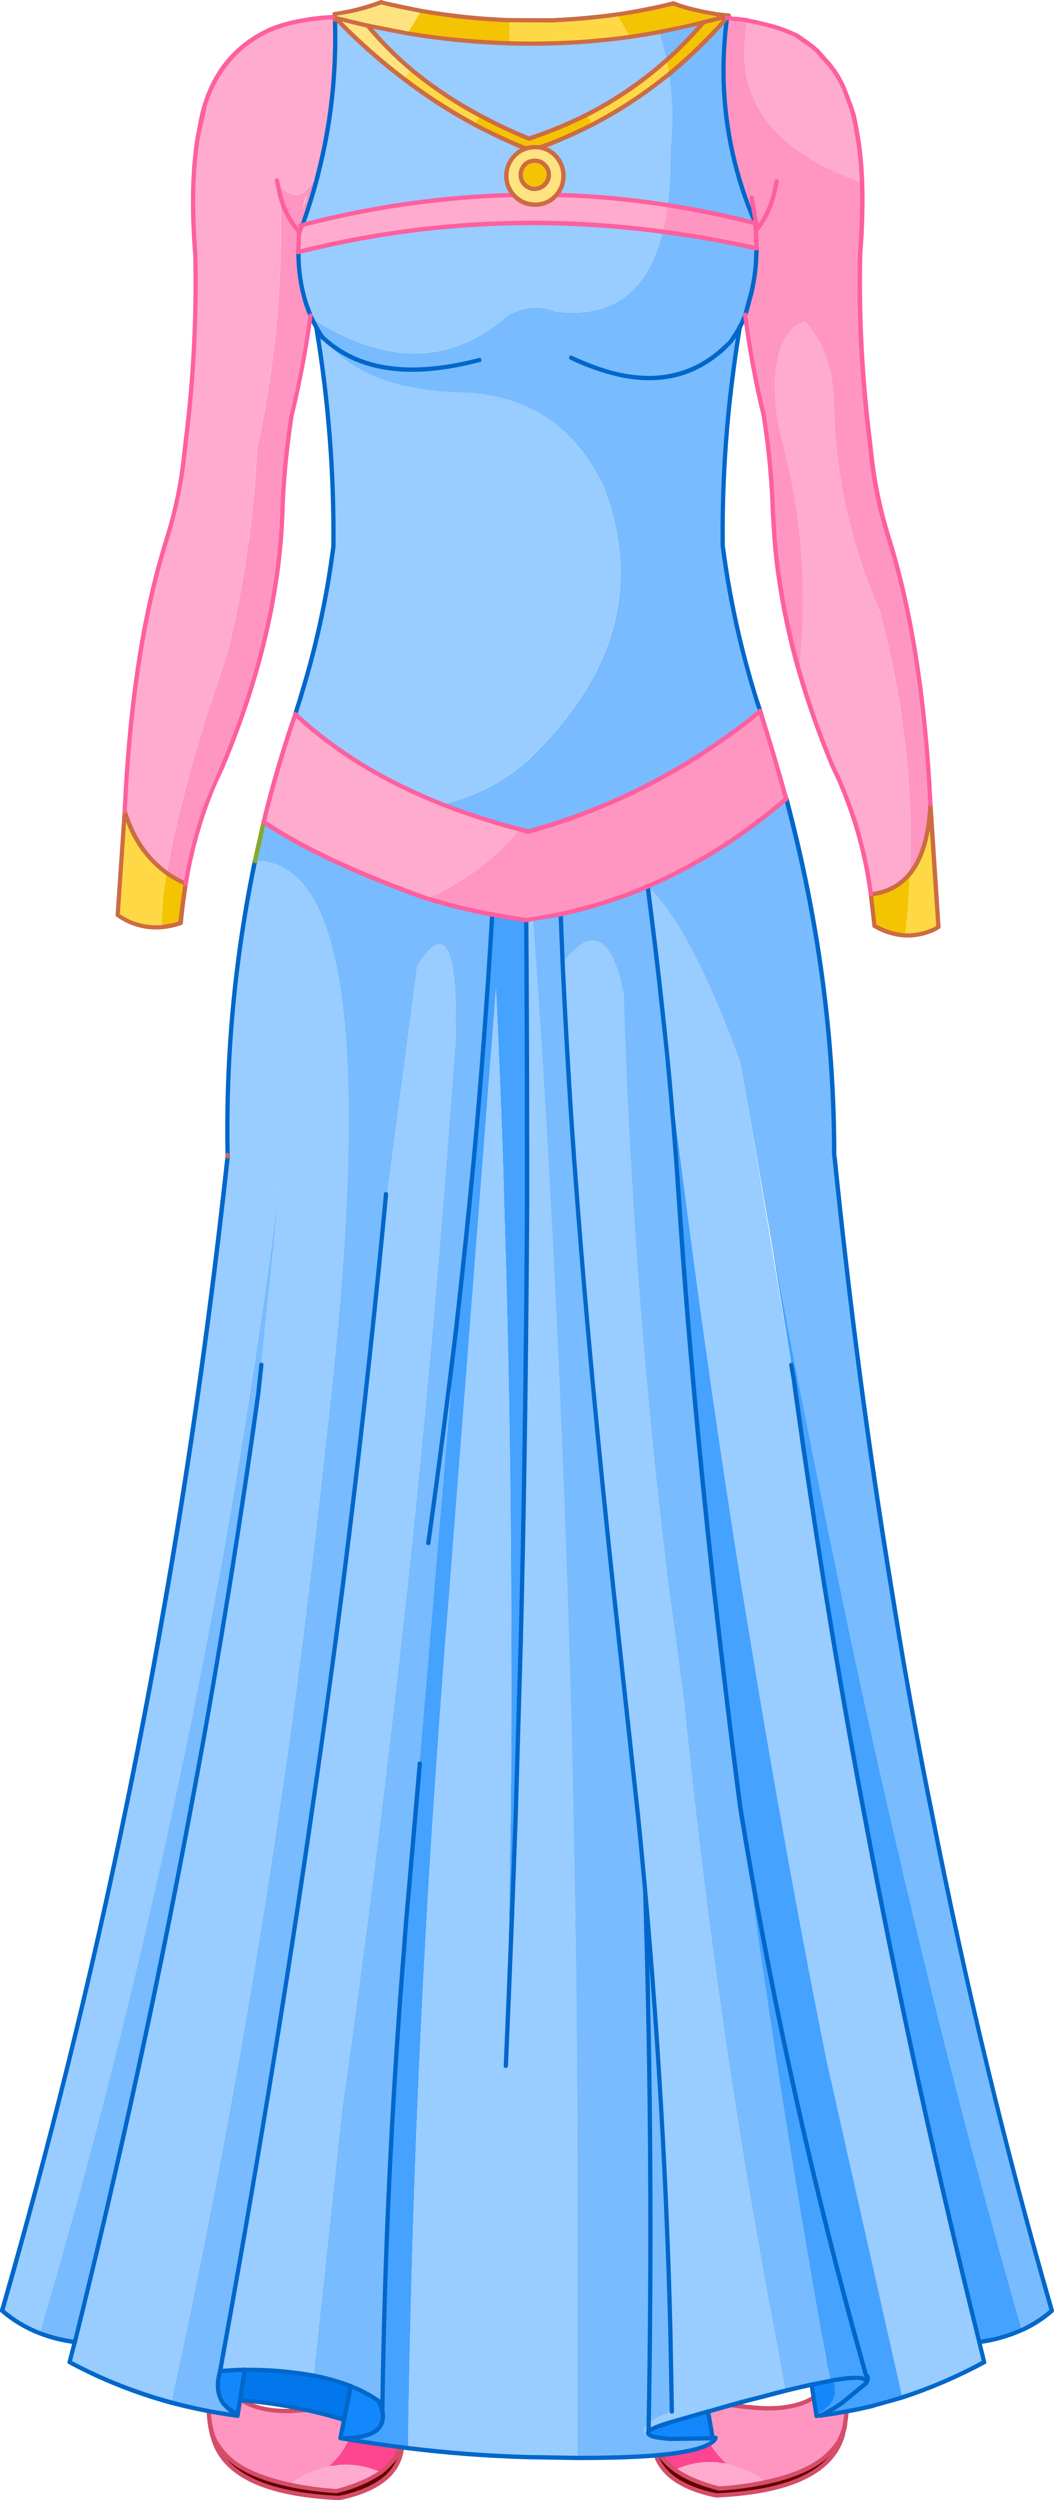 <?xml version="1.0" encoding="iso-8859-1"?>
<!-- Generator: Adobe Illustrator 20.1.0, SVG Export Plug-In . SVG Version: 6.00 Build 0)  -->
<svg version="1.0" id="Layer_1" xmlns="http://www.w3.org/2000/svg" xmlns:xlink="http://www.w3.org/1999/xlink" x="0px" y="0px"
	 viewBox="0 0 409.65 970.93" enable-background="new 0 0 409.65 970.93" xml:space="preserve">
<title>princessaccessories_0016</title>
<path fill="#FE458F" d="M328.26,921.24l-2.49-10.39c-0.053,16.667-9.58,24.867-28.58,24.6c-5.908-0.314-11.792-0.982-17.62-2
	c-1.975-0.355-3.92-0.856-5.82-1.5c-8.86-2.88-11.547-7.367-8.06-13.46l-5.48,8l-0.66,1.33c-1.787,3.195-3.289,6.541-4.49,10
	l-0.42,1.18c-1.065,3.732-0.978,7.698,0.25,11.38c0.622,1.887,1.646,3.616,3,5.07c1.272,1.422,2.694,2.703,4.24,3.82
	c4.153,2.993,9.82,5.43,17,7.31c6.346-0.388,12.653-1.25,18.87-2.58c8.667-1.94,15.48-4.627,20.44-8.06
	c2.666-1.836,4.974-4.144,6.81-6.81c1.004-1.562,1.813-3.242,2.41-5l0.33-1.08l0.25-1.5
	C329.253,936.517,329.26,929.747,328.26,921.24z"/>
<path fill="#660000" d="M327.43,945.75l-0.25-0.08c-0.445,1.258-1.09,2.437-1.91,3.49c-1.836,2.666-4.144,4.974-6.81,6.81
	c-4.933,3.433-11.747,6.12-20.44,8.06c-6.214,1.329-12.518,2.192-18.86,2.58c-7.2-1.887-12.867-4.323-17-7.31
	c-1.546-1.117-2.968-2.398-4.24-3.82c-1.354-1.454-2.378-3.183-3-5.07c-0.607-1.049-1.001-2.208-1.16-3.41
	c-0.053,11.08,7.59,18.393,22.93,21.94l1.5,0.33C307.03,967.99,323.443,960.15,327.43,945.75z"/>
<path fill="#FE458F" d="M81.64,942.59l0.58,2.58c0.604,1.77,1.441,3.452,2.49,5c1.76,2.711,4.053,5.035,6.74,6.83
	c4.933,3.433,11.747,6.12,20.44,8.06c6.214,1.329,12.518,2.192,18.86,2.58c7.147-1.887,12.853-4.323,17.12-7.31
	c1.504-1.136,2.893-2.416,4.15-3.82c1.339-1.478,2.381-3.199,3.07-5.07c1.22-3.267,1.277-7.06,0.17-11.38l-0.33-1.25
	c-1.248-3.439-2.749-6.782-4.49-10l-0.75-1.33l-5.4-8c3.433,6.093,0.72,10.58-8.14,13.46c-1.9,0.644-3.845,1.145-5.82,1.5
	c-5.828,1.018-11.712,1.686-17.62,2c-18.947,0.28-28.473-7.92-28.58-24.6l-2.41,10.39C80.673,930.657,80.647,937.443,81.64,942.59z"
	/>
<path fill="#660000" d="M155.1,951.4c-0.689,1.871-1.731,3.592-3.07,5.07c-1.257,1.404-2.646,2.684-4.15,3.82
	c-4.267,2.993-9.973,5.43-17.12,7.31c-6.346-0.395-12.654-1.264-18.87-2.6c-8.667-1.94-15.48-4.627-20.44-8.06
	c-2.681-1.791-4.971-4.108-6.73-6.81c-0.826-1.065-1.499-2.239-2-3.49l-0.17,0.08c3.933,14.46,20.33,22.297,49.19,23.51l1.5-0.33
	c15.4-3.547,23.043-10.86,22.93-21.94C156.054,949.168,155.69,950.339,155.1,951.4z"/>
<path fill="#FE458F" d="M149.86,927.3l-5.4-8c3.433,6.093,0.72,10.58-8.14,13.46c1.16,5.927,0.743,11.16-1.25,15.7l-0.25,0.5
	c-1.641,3.234-3.9,6.116-6.65,8.48l0.08,0.17l0.58-0.08c0.843,0.047,1.688-0.065,2.49-0.33c5.726-0.522,11.488,0.482,16.7,2.91
	c1.504-1.136,2.893-2.416,4.15-3.82c1.339-1.478,2.381-3.199,3.07-5.07c1.22-3.267,1.277-7.06,0.17-11.38l-0.33-1.25
	c-1.248-3.44-2.749-6.782-4.49-10L149.86,927.3z"/>
<path fill="#FF96C1" d="M81.81,942.43l0.58,2.57c0.604,1.77,1.441,3.452,2.49,5c1.759,2.702,4.049,5.019,6.73,6.81
	c4.933,3.433,11.747,6.12,20.44,8.06c4.696-3.478,10.079-5.915,15.79-7.15l0.33-0.25c2.75-2.364,5.009-5.245,6.65-8.48l0.25-0.5
	c2-4.54,2.417-9.773,1.25-15.7c-1.9,0.644-3.845,1.145-5.82,1.5c-5.828,1.018-11.712,1.686-17.62,2
	c-18.947,0.28-28.473-7.92-28.58-24.6l-2.41,10.39C80.837,930.493,80.81,937.277,81.81,942.43z"/>
<path fill="#660000" d="M133.41,969.76c15.4-3.547,23.043-10.86,22.93-21.94c-0.123,1.199-0.491,2.359-1.08,3.41
	c-0.689,1.871-1.731,3.592-3.07,5.07c-1.257,1.404-2.646,2.684-4.15,3.82c-4.267,2.993-9.973,5.43-17.12,7.31
	c-6.342-0.388-12.646-1.251-18.86-2.58c-8.707-1.9-15.523-4.583-20.45-8.05c-2.68-1.788-4.97-4.101-6.73-6.8
	c-0.826-1.065-1.499-2.239-2-3.49l-0.17,0.08c3.933,14.46,20.33,22.297,49.19,23.51L133.41,969.76z"/>
<path fill="#FEABCD" d="M128.84,957.55l-1,0.17c-5.711,1.235-11.094,3.672-15.79,7.15c6.214,1.329,12.518,2.192,18.86,2.58
	c7.147-1.887,12.853-4.323,17.12-7.31c-5.212-2.427-10.974-3.432-16.7-2.91C130.527,957.492,129.683,957.6,128.84,957.55z"/>
<path fill="#D54D68" d="M85.13,911.85c0-0.053,0-0.11,0-0.17c0.012-0.433-0.318-0.798-0.75-0.83c-0.419-0.016-0.795,0.257-0.91,0.66
	l-2.41,10.39v0.1c-1.053,8.42-1.08,15.29-0.08,20.61c0.134,0.45,0.608,0.706,1.058,0.571c0.391-0.117,0.644-0.495,0.602-0.901
	c-1-5.093-0.973-11.797,0.08-20.11v0.08l1.16-5.15c0.853,5.44,2.903,9.773,6.15,13c4.987,4.873,12.603,7.227,22.85,7.06
	c5.961-0.309,11.899-0.977,17.78-2c2.002-0.386,3.973-0.914,5.9-1.58c5.373-1.773,8.587-4.107,9.64-7
	c0.297-0.711,0.466-1.47,0.5-2.24l2.49,3.49l0.25,0.58l0.42,0.66c1.733,3.141,3.204,6.418,4.4,9.8l0.33,1.25
	c0.111,0.433,0.552,0.695,0.986,0.584c0.005-0.001,0.01-0.003,0.014-0.004c0.42-0.067,0.707-0.461,0.64-0.881
	c-0.011-0.069-0.031-0.136-0.06-0.199l-0.33-1.25c-1.26-3.48-2.761-6.868-4.49-10.14l-5.82-8.64c-0.097-0.226-0.207-0.447-0.33-0.66
	c0.036,0.08,0.063,0.164,0.08,0.25l-0.17-0.25c-0.17-0.378-0.613-0.547-0.991-0.377c-0.031,0.014-0.06,0.029-0.089,0.047
	c-0.393,0.163-0.579,0.614-0.415,1.007c0.023,0.054,0.051,0.106,0.085,0.153c1.333,2.38,1.667,4.457,1,6.23
	c-1.053,2.493-3.933,4.493-8.64,6c-1.865,0.658-3.782,1.16-5.73,1.5c-5.797,1.022-11.651,1.69-17.53,2
	c-9.747,0.167-16.947-2.02-21.6-6.56C87.293,925.05,85.27,919.357,85.13,911.85z"/>
<path fill="#D54D68" d="M154.85,952c0.31,0.231,0.748,0.168,0.98-0.142c0.043-0.057,0.077-0.121,0.1-0.188
	c0.666-1.149,1.092-2.421,1.25-3.74c0.035-0.456-0.296-0.858-0.75-0.91c-0.391-0.1-0.788,0.135-0.888,0.526
	c-0.019,0.073-0.026,0.149-0.022,0.224c-0.121,1.081-0.461,2.125-1,3.07c-0.25,0.337-0.18,0.813,0.157,1.063
	C154.73,951.943,154.788,951.976,154.85,952z"/>
<path fill="#D54D68" d="M151.52,955.72c-1.217,1.366-2.556,2.618-4,3.74c-4.193,2.927-9.787,5.31-16.78,7.15
	c-6.231-0.394-12.423-1.267-18.52-2.61c-8.533-1.887-15.237-4.517-20.11-7.89c-2.563-1.784-4.763-4.041-6.48-6.65
	c-0.387-0.5-0.773-0.557-1.16-0.17c-0.221,0.059-0.363,0.274-0.33,0.5c-0.059,0.196-0.03,0.408,0.08,0.58
	c1.826,2.774,4.169,5.171,6.9,7.06c4.933,3.487,11.857,6.23,20.77,8.23c6.242,1.319,12.572,2.181,18.94,2.58l0.25-0.08
	c6.215-1.396,12.126-3.903,17.45-7.4c1.526-1.209,2.945-2.547,4.24-4c1.445-1.524,2.549-3.337,3.24-5.32
	c0.11-0.178,0.11-0.402,0-0.58c-0.093-0.21-0.277-0.365-0.5-0.42c-0.336-0.213-0.781-0.113-0.993,0.223
	c-0.039,0.061-0.068,0.127-0.087,0.197C153.823,952.671,152.83,954.33,151.52,955.72z"/>
<path fill="#D54D68" d="M155.18,939c-0.433,0.111-0.695,0.552-0.584,0.986c0.001,0.005,0.003,0.01,0.004,0.014
	c1.065,3.561,1.005,7.364-0.17,10.89c-0.164,0.428,0.05,0.908,0.478,1.072c0.007,0.003,0.015,0.005,0.022,0.008
	c0.375,0.189,0.832,0.037,1.02-0.338c0.026-0.052,0.046-0.106,0.06-0.162c1.273-3.333,1.33-7.293,0.17-11.88
	c-0.048-0.4-0.411-0.686-0.811-0.639C155.304,938.959,155.241,938.975,155.18,939z"/>
<path fill="#D54D68" d="M156.51,940.76l-0.25-1.08c-0.134-0.45-0.608-0.706-1.058-0.571c-0.391,0.117-0.644,0.495-0.602,0.901
	l0.33,1.16c0.571,2.137,0.767,4.356,0.58,6.56c0.007,0.464,0.388,0.835,0.852,0.828c0.389-0.005,0.724-0.278,0.808-0.658
	C157.422,945.5,157.198,943.073,156.51,940.76z"/>
<path fill="#D54D68" d="M81.31,944.09l0.17,1.16l0.5,1.58c4.013,14.78,20.63,22.813,49.85,24.1h0.25l1.5-0.33
	c15.84-3.653,23.707-11.243,23.6-22.77c0-0.458-0.372-0.83-0.83-0.83s-0.83,0.372-0.83,0.83c0.113,10.58-7.31,17.617-22.27,21.11
	l-1.5,0.33c-28.367-1.333-44.43-8.977-48.19-22.93l-0.42-1.41L83,943.76c-0.091-0.467-0.543-0.771-1.01-0.68
	S81.219,943.623,81.31,944.09L81.31,944.09z"/>
<path fill="#D54D68" d="M82.72,942.76c-0.001-0.144-0.028-0.286-0.08-0.42v0.08l-0.17-0.25l0.17,0.17
	c0.028-0.391-0.267-0.731-0.658-0.759c-0.058-0.004-0.115-0.001-0.172,0.009c-0.399-0.06-0.77,0.215-0.83,0.614
	c-0.011,0.072-0.011,0.144,0,0.216c-0.004,0.223,0.023,0.445,0.08,0.66l0.17,0.75l0.17,0.33c0.005,0.348,0.292,0.625,0.64,0.62
	c0.13-0.002,0.255-0.044,0.36-0.12c0.5-0.053,0.693-0.387,0.58-1L82.72,942.76z"/>
<path fill="#D54D68" d="M82.14,944.17c-0.396,0.074-0.658,0.455-0.584,0.851c0.015,0.08,0.043,0.158,0.084,0.229
	c0.6,1.86,1.469,3.622,2.58,5.23c0.276,0.367,0.798,0.441,1.165,0.165c0.367-0.276,0.441-0.798,0.165-1.165
	c-1.009-1.455-1.794-3.053-2.33-4.74C83.072,944.29,82.595,944.039,82.14,944.17z"/>
<path fill="#D54D68" d="M83.64,946.17l-0.42-1.41c-0.144-0.454-0.622-0.71-1.08-0.58c-0.396,0.074-0.658,0.455-0.584,0.851
	c0.015,0.08,0.043,0.158,0.084,0.229l0.17,0.66l0.33,0.83c0.486,1.351,1.189,2.614,2.08,3.74c0.276,0.367,0.798,0.441,1.165,0.165
	c0.367-0.276,0.441-0.798,0.165-1.165l0,0C84.788,948.461,84.147,947.346,83.64,946.17z"/>
<path fill="#D54D68" d="M82,943.09c-0.413,0.026-0.728,0.382-0.702,0.795c0.004,0.07,0.018,0.139,0.042,0.205l0.25,1.08
	c0.134,0.45,0.608,0.706,1.058,0.571c0.391-0.117,0.644-0.495,0.602-0.901L83,943.76c-0.02-0.414-0.372-0.733-0.786-0.712
	C82.141,943.051,82.069,943.066,82,943.09z"/>
<path fill="#D54D68" d="M83,943.76l-0.33-1.5c-0.004-0.387-0.321-0.696-0.708-0.692c-0.069,0.001-0.137,0.012-0.202,0.032
	c-0.425-0.008-0.777,0.329-0.785,0.755c-0.002,0.083,0.01,0.166,0.035,0.245l0.33,1.5c0.057,0.466,0.481,0.798,0.947,0.741
	s0.798-0.481,0.741-0.947C83.022,943.849,83.013,943.804,83,943.76z"/>
<path fill="#FE458F" d="M265.86,918.33l-5.48,8l-0.66,1.33c-1.787,3.195-3.289,6.541-4.49,10l-0.42,1.25
	c-1.065,3.732-0.978,7.698,0.25,11.38c0.622,1.887,1.646,3.616,3,5.07c1.272,1.422,2.694,2.703,4.24,3.82
	c5.212-2.427,10.974-3.432,16.7-2.91c0.775,0.261,1.593,0.373,2.41,0.33l0.66,0.08v-0.17c-2.75-2.364-5.01-5.245-6.65-8.48
	l-0.17-0.5c-2.047-4.54-2.49-9.773-1.33-15.7C265.053,928.923,262.367,924.423,265.86,918.33z"/>
<path fill="#FF96C1" d="M328.43,921.07l-2.49-10.39c-0.053,16.667-9.58,24.867-28.58,24.6c-5.908-0.314-11.792-0.982-17.62-2
	c-1.975-0.355-3.92-0.856-5.82-1.5c-1.16,5.927-0.717,11.16,1.33,15.7l0.17,0.5c1.64,3.235,3.9,6.116,6.65,8.48l0.33,0.25
	c5.711,1.235,11.094,3.672,15.79,7.15c8.667-1.94,15.48-4.627,20.44-8.06c2.666-1.836,4.974-4.144,6.81-6.81
	c1.004-1.563,1.813-3.242,2.41-5l0.33-1.08l0.25-1.5C329.423,936.383,329.423,929.603,328.43,921.07z"/>
<path fill="#660000" d="M327.6,945.58l-0.25-0.08c-0.445,1.258-1.09,2.437-1.91,3.49c-1.836,2.666-4.144,4.974-6.81,6.81
	c-4.933,3.433-11.747,6.12-20.44,8.06c-6.214,1.329-12.518,2.192-18.86,2.58c-7.2-1.887-12.867-4.323-17-7.31
	c-1.546-1.117-2.968-2.398-4.24-3.82c-1.354-1.454-2.378-3.183-3-5.07c-0.607-1.049-1.001-2.208-1.16-3.41
	c-0.053,11.08,7.59,18.393,22.93,21.94l1.5,0.33C307.193,967.827,323.607,959.987,327.6,945.58z"/>
<path fill="#FEABCD" d="M298.18,963.86c-4.696-3.478-10.079-5.915-15.79-7.15l-0.33-0.08l-0.66-0.08
	c-0.817,0.043-1.635-0.069-2.41-0.33c-5.726-0.522-11.488,0.482-16.7,2.91c4.153,2.993,9.82,5.43,17,7.31
	C285.642,966.053,291.957,965.191,298.18,963.86z"/>
<path fill="#D54D68" d="M329.26,921v-0.08l-2.49-10.39c-0.09-0.42-0.482-0.705-0.91-0.66c-0.432,0.032-0.762,0.397-0.75,0.83v0.17
	c0,7.453-2.023,13.12-6.07,17c-4.6,4.54-11.83,6.727-21.69,6.56c-5.852-0.306-11.68-0.974-17.45-2
	c-1.938-0.346-3.852-0.817-5.73-1.41c-4.767-1.607-7.62-3.63-8.56-6.07c-0.667-1.573-0.417-3.54,0.75-5.9l0.08-0.08
	c0.063-0.079,0.12-0.162,0.17-0.25c0.249-0.281,0.223-0.711-0.058-0.96c-0.057-0.05-0.122-0.091-0.192-0.12
	c-0.336-0.278-0.834-0.231-1.112,0.106c-0.017,0.021-0.033,0.042-0.048,0.064l-5.48,8l-0.72,1.41
	c-1.835,3.231-3.365,6.626-4.57,10.14l-0.42,1.25c-0.055,0.217-0.055,0.443,0,0.66c0.118,0.17,0.297,0.288,0.5,0.33
	c0.35,0.2,0.796,0.079,0.996-0.271c0.041-0.071,0.069-0.148,0.084-0.229l0.42-1.25c1.19-3.384,2.662-6.662,4.4-9.8l0.66-1.33
	l2.41-3.49c0.035,0.799,0.204,1.587,0.5,2.33c1.107,2.88,4.32,5.233,9.64,7.06c1.937,0.61,3.907,1.111,5.9,1.5
	c5.881,1.023,11.819,1.691,17.78,2c10.307,0.167,17.923-2.187,22.85-7.06c3.293-3.213,5.343-7.547,6.15-13l1.25,5.15
	c0.993,8.433,0.993,15.1,0,20c-0.048,0.467,0.292,0.884,0.759,0.932c0.406,0.042,0.784-0.211,0.901-0.602
	C330.237,936.427,330.253,929.58,329.26,921z"/>
<path fill="#D54D68" d="M327.6,941.26l-0.25,1.5c-0.048,0.467,0.292,0.884,0.759,0.932c0.406,0.042,0.784-0.211,0.901-0.602
	l0.25-1.5c0.134-0.45-0.121-0.923-0.571-1.058c-0.45-0.134-0.923,0.121-1.058,0.571C327.616,941.155,327.605,941.207,327.6,941.26z"
	/>
<path fill="#D54D68" d="M327.51,942.09l-0.17,0.58c-0.153,0.373,0.026,0.799,0.399,0.952c0.058,0.024,0.119,0.04,0.181,0.048
	c0.282,0.204,0.676,0.142,0.88-0.14c0.076-0.105,0.118-0.231,0.12-0.36l0.25-0.83V942l0.08-0.25v-0.33c0-0.458-0.372-0.83-0.83-0.83
	c-0.458,0-0.83,0.372-0.83,0.83v0.08L327.51,942.09z"/>
<path fill="#D54D68" d="M328.09,943.17c-0.458-0.13-0.936,0.126-1.08,0.58l-0.5,1.5c-0.425,1.158-1.014,2.25-1.75,3.24
	c-0.276,0.367-0.202,0.889,0.165,1.165c0.367,0.276,0.889,0.202,1.165-0.165c0.847-1.112,1.522-2.346,2-3.66l0.5-1.58
	c0.2-0.35,0.079-0.796-0.271-0.996C328.248,943.213,328.17,943.185,328.09,943.17z"/>
<path fill="#D54D68" d="M328.09,943.17c-0.458-0.13-0.936,0.126-1.08,0.58c-0.582,1.678-1.332,3.293-2.24,4.82
	c-0.229,0.367-0.117,0.851,0.25,1.08c0.367,0.229,0.851,0.117,1.08-0.25c1.117-1.562,1.959-3.304,2.49-5.15
	c0.2-0.35,0.079-0.796-0.271-0.996C328.248,943.213,328.17,943.185,328.09,943.17z"/>
<path fill="#D54D68" d="M328.34,942.09c-0.39-0.139-0.819,0.065-0.958,0.455c-0.023,0.066-0.038,0.135-0.042,0.205l-0.08,0.58
	l-0.5,2.08v-0.08c-3.813,14-19.907,21.643-48.28,22.93l-1.5-0.33c-14.9-3.433-22.323-10.47-22.27-21.11
	c0-0.458-0.372-0.83-0.83-0.83s-0.83,0.372-0.83,0.83c-0.053,11.52,7.813,19.11,23.6,22.77l1.58,0.33h0.17
	c29.14-1.273,45.807-9.307,50-24.1v-0.08l0.42-2.08l0.17-0.58c0.134-0.392-0.075-0.818-0.467-0.952
	C328.464,942.108,328.402,942.095,328.34,942.09z"/>
<path fill="#D54D68" d="M328.43,942.09c-0.458-0.13-0.936,0.126-1.08,0.58l-0.35,1.09c-0.099,0.47,0.202,0.932,0.672,1.03
	c0.414,0.087,0.831-0.137,0.988-0.53l0.33-1.08C329.129,942.725,328.881,942.242,328.43,942.09z"/>
<path fill="#D54D68" d="M279.4,967.27c6.368-0.399,12.698-1.261,18.94-2.58c8.92-2,15.843-4.743,20.77-8.23
	c2.734-1.895,5.105-4.266,7-7c0.276-0.367,0.202-0.889-0.165-1.165c-0.367-0.276-0.889-0.202-1.165,0.165l0,0
	c-1.841,2.563-4.087,4.809-6.65,6.65c-4.88,3.4-11.59,6.03-20.13,7.89c-6.075,1.331-12.243,2.193-18.45,2.58h-0.08
	c-7.047-1.833-12.613-4.217-16.7-7.15c-1.507-1.072-2.874-2.329-4.07-3.74c-1.318-1.324-2.29-2.952-2.83-4.74
	c-0.112-0.444-0.563-0.714-1.008-0.602c-0.024,0.006-0.048,0.013-0.072,0.022c-0.396,0.074-0.658,0.455-0.584,0.851
	c0.015,0.08,0.043,0.158,0.084,0.229c0.682,1.993,1.756,3.829,3.16,5.4c1.318,1.432,2.764,2.741,4.32,3.91
	c4.267,3.047,10.057,5.513,17.37,7.4L279.4,967.27z"/>
<path fill="#D54D68" d="M255.31,940.18l0.33-1.16c0.139-0.39-0.065-0.819-0.455-0.958c-0.066-0.023-0.135-0.038-0.205-0.042
	c-0.369-0.116-0.762,0.089-0.878,0.458c-0.021,0.065-0.031,0.134-0.032,0.202l-0.33,1.16c-0.69,2.285-0.915,4.686-0.66,7.06
	c-0.008,0.425,0.329,0.777,0.755,0.785c0.083,0.002,0.166-0.01,0.245-0.035c0.387-0.004,0.696-0.321,0.692-0.708
	c-0.001-0.069-0.012-0.137-0.032-0.202C254.549,944.537,254.742,942.317,255.31,940.18z"/>
<path fill="#D54D68" d="M254.39,946.17c-0.146-0.161-0.37-0.227-0.58-0.17c-0.454,0.052-0.785,0.454-0.75,0.91
	c0.202,1.32,0.653,2.589,1.33,3.74c0.099,0.356,0.469,0.565,0.825,0.466c0.094-0.026,0.181-0.072,0.255-0.135
	c0.39-0.155,0.581-0.596,0.427-0.987c-0.024-0.062-0.057-0.12-0.097-0.173c-0.589-0.928-0.958-1.978-1.08-3.07
	C254.712,946.514,254.588,946.298,254.39,946.17z"/>
<path fill="#D54D68" d="M255.06,938c-0.373-0.153-0.799,0.026-0.952,0.399c-0.024,0.058-0.04,0.119-0.048,0.181
	c-1.178,3.886-1.09,8.047,0.25,11.88c0.056,0.388,0.416,0.657,0.804,0.601c0.098-0.014,0.192-0.049,0.276-0.101
	c0.419-0.122,0.659-0.561,0.537-0.98c-0.01-0.034-0.022-0.068-0.037-0.1c-1.177-3.519-1.264-7.311-0.25-10.88
	c0.119-0.431-0.134-0.877-0.566-0.996C255.07,938.003,255.065,938.001,255.06,938z"/>
<path fill="#FEABCD" d="M115.3,277.86l-0.5-0.5c-4.667,13.46-8.767,27.42-12.3,41.88c15.18,10.08,36.203,19.94,63.07,29.58
	c14.154-5.738,26.639-14.94,36.31-26.76c-10.165-2.707-20.179-5.952-30-9.72C149.447,303.447,130.587,291.953,115.3,277.86z"/>
<path fill="#0277EC" d="M95.1,920.32l-1.83,11.8c13.727,1.069,27.297,3.631,40.47,7.64l2.58-13.13
	c-4.668-1.847-9.514-3.211-14.46-4.07C113.03,920.977,104.07,920.227,95.1,920.32z"/>
<path fill="#1388FD" d="M148.62,936.53c-0.337-1.437-0.841-2.83-1.5-4.15c-3.352-2.345-6.979-4.269-10.8-5.73l-4,20.19l0.5,0.08
	c6.373-0.053,10.833-1.053,13.38-3c0.916-0.721,1.632-1.664,2.08-2.74C148.853,939.698,148.971,938.079,148.62,936.53z"/>
<path fill="#1388FD" d="M92.36,937.69l2.74-17.37c-2.273,0-5.46,0.167-9.56,0.5c-1.273,4.1-1.19,7.727,0.25,10.88
	C86.903,933.973,89.093,935.97,92.36,937.69z"/>
<path fill="#78BBFE" d="M305.58,310.18c-14.391,12.495-30.394,23.002-47.58,31.24l-6.23,2.83c11.333,10.8,23.353,33.677,36.06,68.63
	l11.88,68.63c8.42,45.333,17.2,89.843,26.34,133.53l4.57,21.69c4.987,23.373,10.057,46.223,15.21,68.55
	c16.287,71.24,33.377,137.77,51.27,199.59c4.258-1.928,8.207-4.476,11.72-7.56c-18.06-62.76-33.543-126.76-46.45-192
	c-4.54-22.6-8.777-45.45-12.71-68.55L346.12,615c-8.747-53.76-15.973-108.697-21.68-164.81l-0.25-1.91
	C324.19,402.913,317.987,356.88,305.58,310.18z"/>
<path fill="#78BBFE" d="M102.5,319.24l-3.41,15.12c25.94-0.333,38.017,37.88,36.23,114.64L135,460.74
	c-1.107,27.533-3.71,59.027-7.81,94.48l-0.83,7.48c-1.887,17.56-3.887,35.01-6,52.35l-2.66,21.69
	c-2.88,22.933-6.037,45.783-9.47,68.55C96.99,781.51,83.087,857.413,66.52,933c8.462,2.29,17.068,4.011,25.76,5.15l0.08-0.5
	c-3.267-1.72-5.453-3.72-6.56-6c-1.44-3.16-1.523-6.787-0.25-10.88c13.573-74.513,25.373-146.343,35.4-215.49
	c3.1-21.213,6.287-44.063,9.56-68.55l2.82-21.73c6.04-47.693,11.303-94.917,15.79-141.67l0.91-9.64l0.42,0.08l11.72-88.74
	c10.96-17.42,15.903-7.46,14.83,29.88l-4.65,61.9c-4.233,52.073-8.85,101.47-13.85,148.19l-2.41,21.69
	c-2.547,22.933-5.213,45.783-8,68.55c-5.08,41.173-10.11,79.05-15.09,113.63l-11.13,103.7c4.946,0.859,9.792,2.223,14.46,4.07
	c3.821,1.461,7.448,3.385,10.8,5.73c0.659,1.32,1.163,2.713,1.5,4.15c0.773-59.493,3.6-119.623,8.48-180.39
	c0.44-6.147,0.94-12.297,1.5-18.45L177.28,516c2.107-18.667,3.823-34.73,5.15-48.19l1.83-18.81
	c2.933-31.467,5.287-62.763,7.06-93.89c-8.692-1.646-17.291-3.753-25.76-6.31C138.7,339.173,117.68,329.32,102.5,319.24z"/>
<path fill="#45A2FE" d="M204.54,357.29c-3.933-0.5-8.337-1.22-13.21-2.16c-1.773,31.133-4.127,62.43-7.06,93.89l-1.83,18.78
	c-1.333,13.46-3.05,29.523-5.15,48.19l-18.7,221.69c-0.553,6.147-1.053,12.297-1.5,18.45c-4.873,60.767-7.7,120.897-8.48,180.39
	c0.354,1.548,0.239,3.167-0.33,4.65c-0.448,1.076-1.164,2.019-2.08,2.74c-2.547,1.94-7.007,2.94-13.38,3
	c7.867,1.387,16.453,2.66,25.76,3.82c1.107-81.873,4.32-163.69,9.64-245.45c1.333-20.107,2.967-42.957,4.9-68.55l2.66-32.07
	l17-220.69c1.107,24.32,1.993,46.007,2.66,65.06l0.56,19.61c1.553,49.687,2.44,98.49,2.66,146.41l0.08,21.69
	c0.113,22.88,0.03,45.73-0.25,68.55c-0.44,34.4-1.05,66.733-1.83,97c1.66-37.5,2.933-69.833,3.82-97c0.773-22.82,1.44-45.67,2-68.55
	L203,615c1-45.333,1.637-94.027,1.91-146.08V449C204.97,423.667,204.847,393.097,204.54,357.29z"/>
<path fill="#99CCFF" d="M177,404.91c1.053-37.333-3.903-47.277-14.87-29.83l-13,98.3c-4.5,46.747-9.767,93.953-15.8,141.62
	l-2.83,21.69c-3.267,24.487-6.453,47.337-9.56,68.55c-10,69.133-21.8,140.98-35.4,215.54c4.1-0.333,7.287-0.5,9.56-0.5
	c8.97-0.093,17.93,0.657,26.76,2.24L133,818.87c4.987-34.567,10.027-72.43,15.12-113.59c2.767-22.767,5.433-45.617,8-68.55
	L158.5,615c4.987-46.753,9.613-96.167,13.88-148.24L177,404.91z"/>
<path fill="#99CCFF" d="M88.46,448.53V449c-6.147,56.727-13.847,112.06-23.1,166l-3.82,21.69c-4.32,24-8.75,46.85-13.29,68.55
	C35.17,768.527,19.38,832.55,0.88,897.31c4.29,3.771,9.212,6.753,14.54,8.81c19.387-65.593,36.477-132.54,51.27-200.84
	c4.933-22.767,9.6-45.617,14-68.55L84.72,615c9.333-51.627,17.393-103.78,24.18-156.46l-8.48,82.26
	c-3.047,22.133-6.73,46.867-11.05,74.2l-3.57,21.73c-3.827,22.847-7.9,45.697-12.22,68.55C60.953,772.587,46.093,840.667,29,909.52
	l-2,7.81c12.545,6.687,25.801,11.943,39.52,15.67c16.56-75.613,30.463-151.53,41.71-227.75c3.433-22.767,6.59-45.617,9.47-68.55
	l2.66-21.7c2.107-17.333,4.107-34.783,6-52.35l0.83-7.48c4.093-35.447,6.697-66.923,7.81-94.43l0.32-11.74
	c1.787-76.76-10.29-114.973-36.23-114.64C91.284,371.899,87.719,410.195,88.46,448.53z"/>
<path fill="#78BBFE" d="M89.37,615c4.32-27.333,8.003-52.067,11.05-74.2l8.48-82.26C102.14,511.247,94.08,563.4,84.72,615
	l-4.07,21.69c-4.373,22.933-9.04,45.783-14,68.55c-14.767,68.327-31.843,135.287-51.23,200.88c4.378,1.66,8.936,2.801,13.58,3.4
	c17.093-68.853,31.953-136.933,44.58-204.24c4.32-22.853,8.393-45.703,12.22-68.55L89.37,615z"/>
<path fill="#45A2FE" d="M299.76,481.52l8.72,53.84c3.267,24.427,7.2,50.987,11.8,79.68l3.57,21.69
	c3.82,22.88,7.89,45.73,12.21,68.55c12.667,67.747,27.54,135.827,44.62,204.24c5.67-0.789,11.206-2.354,16.45-4.65
	c-17.893-61.82-34.983-128.35-51.27-199.59c-5.153-22.327-10.223-45.177-15.21-68.55L326.1,615
	C316.96,571.327,308.18,526.833,299.76,481.52z"/>
<path fill="#99CCFF" d="M251.73,344.25v0.08c2.16,16.893,3.96,31.987,5.4,45.28l9.23,75.39c6.587,50.787,13.8,100.787,21.64,150
	l3.49,21.69c3.767,23.047,7.673,45.897,11.72,68.55c6,33.513,12,65.227,18,95.14L350.61,931c11.05-3.618,21.758-8.206,32-13.71
	l-1.91-7.81c-17.067-68.387-31.943-136.453-44.63-204.2c-4.32-22.82-8.39-45.67-12.21-68.55L320.28,615
	c-4.6-28.667-8.533-55.227-11.8-79.68l-20.6-122.44c-12.74-34.953-24.76-57.83-36.06-68.63h-0.08H251.73z"/>
<path fill="#99CCFF" d="M207.2,357l-2.66,0.33c0.307,35.78,0.417,66.337,0.33,91.67v20c-0.28,52.053-0.903,100.72-1.87,146
	l-0.5,21.69c-0.553,22.88-1.22,45.73-2,68.55c-0.887,27.14-2.16,59.473-3.82,97c0.773-30.247,1.383-62.58,1.83-97
	c0.28-22.82,0.363-45.67,0.25-68.55L198.64,615c-0.227-47.887-1.107-96.673-2.64-146.36L195.4,449
	c-0.667-19.053-1.553-40.74-2.66-65.06l-19.61,252.79c-1.94,25.593-3.573,48.443-4.9,68.55c-5.333,81.76-8.547,163.577-9.64,245.45
	c15.567,1.94,30.993,3.103,46.28,3.49l19.61,0.33V851.86c0-50.187-0.527-99.043-1.58-146.57c-0.387-22.82-0.967-45.67-1.74-68.55
	L220.49,615c-1.553-45.647-3.657-94.313-6.31-146l-1.08-20C211.493,420.433,209.527,389.767,207.2,357z"/>
<path fill="#1388FD" d="M275.16,936.53l-15.29,4.4c-2.213,0.667-3.793,1.193-4.74,1.58c-4.373,1.827-4.373,3.16,0,4
	c1.607,0.28,3.35,0.5,5.23,0.66l16.62-0.25l-0.58-3.24v-0.17L275.16,936.53z"/>
<path fill="#78BBFE" d="M217.91,355c-3.213,0.72-6.787,1.387-10.72,2c2.327,32.793,4.293,63.483,5.9,92.07l1.08,20
	c2.667,51.68,4.77,100.347,6.31,146l0.66,21.69c0.773,22.88,1.353,45.73,1.74,68.55c1.053,47.527,1.58,96.383,1.58,146.57v102.7
	c12.407,0,22.627-0.333,30.66-1c13.187-1.16,20.777-3.267,22.77-6.32l-0.58-0.42l-0.33,0.08l-16.62,0.25
	c-1.749-0.049-3.495-0.19-5.23-0.42c-3.653-0.553-5.233-1.66-4.74-3.32c0.5-1.553,2.08-3.05,4.74-4.49
	c1.929-0.971,3.936-1.777,6-2.41l-0.58-31.82c-1.7-66.093-5.883-132.57-12.55-199.43l-2.16-20.36
	c-1.44-12.627-3.213-28.69-5.32-48.19L238.19,615c-5.707-53.4-10.25-102.12-13.63-146.16L223.07,449
	c-1.773-24.427-3.24-49.463-4.4-75.11C218.163,361.717,217.91,355.42,217.91,355z"/>
<path fill="#99CCFF" d="M218.66,373.91c1.16,25.647,2.627,50.683,4.4,75.11l1.5,19.86c3.38,44.04,7.923,92.76,13.63,146.16
	l2.33,21.69c2.107,19.5,3.88,35.563,5.32,48.19l2.16,20.36c6.667,66.86,10.847,133.333,12.54,199.42l0.58,31.82
	c-2.064,0.633-4.071,1.439-6,2.41c-2.667,1.44-4.247,2.937-4.74,4.49c-0.5,1.66,1.08,2.767,4.74,3.32v-0.24
	c-4.373-0.833-4.373-2.167,0-4c0.94-0.387,2.52-0.913,4.74-1.58l15.29-4.4c7.367-2.107,12.52-3.547,15.46-4.32l14.71-3.82
	l-2.41-12.88l-0.08-0.75l-1.91-10.05c-12.353-65.133-22.433-131.607-30.24-199.42c-1.72-14.567-3.3-29.33-4.74-44.29L259.79,615
	c-6.04-49.133-10.583-98.323-13.63-147.57L245.09,449c-1.22-22.16-2.107-43.32-2.66-63.48l-1.16-5
	C236.423,362.547,228.887,360.343,218.66,373.91z"/>
<path fill="#45A2FE" d="M259.21,408.56c1.333,13.74,2.497,27.23,3.49,40.47l1.16,16.29c3.213,47.64,7.673,97.55,13.38,149.73
	l2.49,21.69c2.667,23.153,5.353,45.033,8.06,65.64c11.067,68.163,25.714,135.697,43.88,202.32l4.82,17.37
	c1,0.887,1.027,2.05,0.08,3.49l-9.64,7.89L319.2,938c5.714-0.71,11.388-1.711,17-3l4.07-1c3.653-0.94,7.117-1.94,10.39-3
	l-29.38-130.58c-6.04-29.913-12.04-61.627-18-95.14c-4.047-22.667-7.953-45.517-11.72-68.55L288,615
	c-7.84-49.213-15.053-99.213-21.64-150L259.21,408.56z"/>
<path fill="#1388FD" d="M323.77,924.4l-8.31,1.66l1.83,11.63c4.153-2.107,6.507-4.653,7.06-7.64
	C324.712,928.15,324.51,926.186,323.77,924.4z"/>
<path fill="#45A2FE" d="M336.57,925.56c0.305-0.506,0.142-1.164-0.364-1.469c-0.018-0.011-0.037-0.021-0.056-0.031
	c-1.44-0.94-5.567-0.83-12.38,0.33c0.74,1.786,0.942,3.75,0.58,5.65c-0.553,2.993-2.907,5.54-7.06,7.64l0.08,0.5l1.83-0.17
	l7.73-4.57L336.57,925.56z"/>
<path fill="#78BBFE" d="M251.73,344.33h-0.17c-10.842,4.646-22.112,8.22-33.65,10.67c0,0.44,0.25,6.753,0.75,18.94
	c10.247-13.573,17.78-11.357,22.6,6.65l1.16,5c0.553,20.167,1.44,41.327,2.66,63.48l1.08,18.45
	c3.047,49.247,7.59,98.437,13.63,147.57l6.15,45.91c1.44,14.953,3.02,29.717,4.74,44.29c7.807,67.807,17.887,134.277,30.24,199.41
	l1.91,10.05l0.08,0.75l2.41,12.88c4.933-1.22,8.313-1.997,10.14-2.33l7.56-1.5l-1-4.24l-0.33,0.08v-0.17l-0.83-4.82l-0.17-0.66
	L319,904.7c-12-68.353-22.263-134.827-30.79-199.42l-0.42-2.91c-2.713-20.607-5.4-42.487-8.06-65.64L277.24,615
	c-5.707-52.18-10.167-102.09-13.38-149.73L262.7,449c-1-13.24-2.163-26.73-3.49-40.47l-2.08-18.94
	C255.71,376.317,253.91,361.23,251.73,344.33z"/>
<path fill="#45A2FE" d="M287.79,702.37l0.42,2.91C296.737,769.873,307,836.347,319,904.7l1.91,10.72l0.83,4.82H322v0.08l1,4.24
	l0.75-0.17c6.813-1.16,10.94-1.27,12.38-0.33c0.523,0.274,0.726,0.921,0.451,1.444c-0.01,0.019-0.02,0.037-0.031,0.056
	c0.94-1.44,0.913-2.603-0.08-3.49l-4.82-17.37C313.49,838.073,298.85,770.536,287.79,702.37z"/>
<path fill="#99CCFF" d="M125.43,131.28l-2.24-3.66H123c4.646,27.895,6.841,56.142,6.56,84.42v0.17l-0.5,3.57
	c-2.519,18.119-6.465,36.012-11.8,53.51l-2.49,8.06l0.66,0.33l-0.17,0.17c15.287,14.127,34.15,25.62,56.59,34.48
	c12.2-2.747,23.514-8.517,32.9-16.78l5.73-5.65c5.545-5.744,10.565-11.972,15-18.61l1.33-2c14.667-23.153,18.047-47.667,10.14-73.54
	l-2.08-6.07c-10.8-23.6-28.997-36.037-54.59-37.31c-25.04-0.387-42.85-6.923-53.43-19.61L125.43,131.28z"/>
<path fill="#FF96C1" d="M295.44,276.36c-0.752,0.335-1.432,0.814-2,1.41L292,279c-4.54,3.433-7.947,5.953-10.22,7.56l-0.08,0.08
	c-23.141,16.456-48.97,28.76-76.33,36.36l-3.49-0.91c-9.671,11.82-22.156,21.022-36.31,26.76c8.469,2.557,17.068,4.664,25.76,6.31
	c4.873,0.94,9.277,1.66,13.21,2.16l2.66-0.33c3.933-0.607,7.507-1.273,10.72-2c11.537-2.441,22.807-6.004,33.65-10.64l0.17-0.17
	l0.08,0.08l6.23-2.83c17.168-8.242,33.154-18.749,47.53-31.24c-2.88-10.58-6.12-21.52-9.72-32.82l-0.25-0.75L295.44,276.36z"/>
<path fill="#99CC33" d="M125.43,131.28l1.5,1.5l0.17-0.25l-1.58-1.41L125.43,131.28z"/>
<path fill="#F4C402" d="M198,16.78v-9c-11.481-0.432-22.918-1.655-34.23-3.66l-5.4,8.72C171.479,15.026,184.718,16.343,198,16.78z"
	/>
<path fill="#FED945" d="M215.59,7.81H198v9c15.662,0.506,31.339-0.327,46.86-2.49l-5.07-8.72
	C231.767,6.751,223.689,7.489,215.59,7.81z"/>
<path fill="#78BBFE" d="M256.3,12.46l2.83,10.8c5.052-4.557,9.799-9.44,14.21-14.62L267.85,10c-2.213,0.553-5.98,1.357-11.3,2.41
	L256.3,12.46z"/>
<path fill="#99CCFF" d="M255.64,26.26l3.49-3l-2.83-10.8v-0.08c-2.547,0.5-6.37,1.137-11.47,1.91
	c-15.511,2.161-31.178,2.994-46.83,2.49c-13.282-0.427-26.521-1.734-39.63-3.91l-15.46-3c5.251,6.305,11.065,12.119,17.37,17.37
	c8.234,6.835,17.163,12.788,26.64,17.76c6.207,3.267,12.41,6.203,18.61,8.81c7.655-2.552,15.123-5.632,22.35-9.22
	C237.808,39.57,247.123,33.419,255.64,26.26z"/>
<path fill="#F4C402" d="M261.7,1.25l-5.15,1.25c-5.093,1.16-10.687,2.183-16.78,3.07l5.07,8.72c5.093-0.773,8.917-1.41,11.47-1.91
	h0.25c5.333-1.053,9.1-1.857,11.3-2.41l15.29-4l-4.32-0.5c-3.708-0.526-7.381-1.274-11-2.24C265.683,2.63,263.64,1.97,261.7,1.25z"
	/>
<path fill="#FEE481" d="M130.17,6.9h0.17L132,7.31c4.54,1.16,8.17,2.02,10.89,2.58l15.46,3l5.4-8.72
	c-5.273-0.953-10.373-2.04-15.3-3.26l-0.33-0.08c-5.812,2.187-11.849,3.719-18,4.57L130.17,6.9z"/>
<path fill="#FEE481" d="M130.34,6.9c8.165,8.499,16.971,16.359,26.34,23.51l3.57-3.16c-6.304-5.248-12.118-11.059-17.37-17.36
	c-2.713-0.553-6.34-1.413-10.88-2.58L130.34,6.9z"/>
<path fill="#FED945" d="M184.26,48.28l2.66-3.28c-9.488-4.977-18.427-10.936-26.67-17.78l-3.57,3.16
	C165.4,37.047,174.62,43.031,184.26,48.28z"/>
<path fill="#B3D75B" d="M130.17,6.9v0.74l0.17-0.75h-0.17V6.9z"/>
<path fill="#99CCFF" d="M260.54,32.16L260,28.75l-2.74,2.16c-8.388,6.611-17.373,12.427-26.84,17.37
	c-3.1,1.553-7.033,3.41-11.8,5.57c-3.433,1.493-7.503,3.043-12.21,4.65c-3.433-1.273-7.1-2.823-11-4.65
	c-4.153-1.887-7.893-3.743-11.22-5.57c-9.642-5.236-18.866-11.207-27.59-17.86c-9.342-7.157-18.121-15.02-26.26-23.52l-0.17,0.75
	c0.513,15.481-0.657,30.972-3.49,46.2c-0.773,4.1-1.88,9.03-3.32,14.79c-1.72,6.48-3.66,12.74-5.82,18.78
	c28.372-7.504,57.564-11.467,86.91-11.8c-0.83-0.415-1.586-0.962-2.24-1.62c-3.089-3.073-3.102-8.069-0.028-11.158
	c3.073-3.089,8.069-3.102,11.158-0.028s3.102,8.069,0.028,11.158c-0.009,0.009-0.019,0.019-0.028,0.028
	c-0.645,0.622-1.372,1.153-2.16,1.58c16.172,0.151,32.311,1.512,48.28,4.07c0.786-6.972,1.147-13.985,1.08-21l0.46-4.81
	C261.539,46.615,261.385,39.355,260.54,32.16z"/>
<path fill="#F4C402" d="M205.53,53.84c-6.207-2.607-12.41-5.543-18.61-8.81l-2.66,3.24c3.333,1.827,7.073,3.683,11.22,5.57
	c3.88,1.827,7.547,3.377,11,4.65c4.707-1.607,8.777-3.157,12.21-4.65c4.767-2.16,8.7-4.017,11.8-5.57l-2.58-3.66
	C220.673,48.202,213.195,51.286,205.53,53.84z"/>
<path fill="#F4C402" d="M213.34,74c3.089-3.073,3.102-8.069,0.028-11.158c-3.073-3.089-8.069-3.102-11.158-0.028
	s-3.102,8.069-0.028,11.158c0.009,0.009,0.019,0.019,0.028,0.028c0.657,0.644,1.413,1.177,2.24,1.58
	c1.032,0.507,2.17,0.764,3.32,0.75c1.179,0.009,2.344-0.248,3.41-0.75C211.968,75.153,212.695,74.622,213.34,74z"/>
<path fill="#FED945" d="M259.13,23.27l-3.49,3c-8.512,7.169-17.824,13.329-27.75,18.36l2.58,3.66
	c9.464-4.947,18.446-10.766,26.83-17.38l2.7-2.16L259.13,23.27z"/>
<path fill="#FF96C1" d="M290.54,7.81l-8-1c-1.053,7.988-1.498,16.045-1.33,24.1c0.422,19.156,4.601,38.044,12.3,55.59l-1.41-9.64
	l1.74,9.64v0.33l0.08,0.58h-0.33c0.28,3.433,0.42,6.453,0.42,9.06l-0.08,2.66c-0.204,5.747-1.07,11.451-2.58,17l-0.08,0.17
	l-0.17,0.58V117l-0.08,0.33c-0.387,1.553-0.857,3.187-1.41,4.9c1.643,13.147,4.057,26.186,7.23,39.05l0.33,2.24
	c1.775,11.81,2.857,23.714,3.24,35.65l0.33,5.57c0.28,4.707,0.697,9.417,1.25,14.13c1.781,14.102,4.643,28.046,8.56,41.71
	c2.998-26.124,1.708-52.562-3.82-78.27l-2.24-9.56c-4-14.627-4.387-27.063-1.16-37.31c2.38-6.207,5.567-9.697,9.56-10.47
	c7.147,7.92,10.887,18.333,11.22,31.24l0.33,10.47c1.707,24.398,7.61,48.319,17.45,70.71c7.287,26.839,11.316,54.458,12,82.26
	c0.113,7.647,0.057,14.157-0.17,19.53c4.487-5.593,7.117-14.123,7.89-25.59l0.08-0.66l-0.08-0.58c-2-40.607-7.333-74.867-16-102.78
	l-0.5-1.5c-3.292-10.524-5.52-21.351-6.65-32.32l-0.42-3.82c-3.052-24.275-4.329-48.74-3.82-73.2
	c0.667-8.587,0.943-16.787,0.83-24.6L335,70.88c-22.387-7.92-36.517-19.027-42.39-33.32c-0.901-2.154-1.623-4.378-2.16-6.65
	c-1.553-6.76-1.527-14.35,0.08-22.77l-0.08-0.08C290.397,8.02,290.427,8,290.54,8V7.81z"/>
<path fill="#FEABCD" d="M300.59,10.22L290.54,8v0.14c-1.607,8.42-1.633,16.01-0.08,22.77c0.537,2.272,1.259,4.496,2.16,6.65
	c5.867,14.293,19.993,25.4,42.38,33.32c-0.17-6.887-0.893-13.749-2.16-20.52L331.75,45c-0.333-1.387-1.387-4.407-3.16-9.06
	c-1.466-3.979-3.6-7.679-6.31-10.94c-2.713-3.16-4.403-5.043-5.07-5.65c-1.596-1.393-3.291-2.67-5.07-3.82l-2.58-1.83
	C306.654,12.335,303.657,11.172,300.59,10.22z"/>
<path fill="#F4C402" d="M283.14,6l-9.8,2.66c-4.411,5.179-9.158,10.063-14.21,14.62l0.87,5.47
	c6.655-5.498,12.942-11.428,18.82-17.75l3.74-4.15C282.937,6.749,283.183,6.388,283.14,6z"/>
<path fill="#78BBFE" d="M260,28.75l0.5,3.41c0.859,7.194,1.026,14.454,0.5,21.68l-0.42,4.82c0.067,7.015-0.294,14.028-1.08,21
	c11.445,1.752,22.793,4.088,34,7l0.08-0.17c-7.699-17.546-11.878-36.434-12.3-55.59c-0.168-8.055,0.277-16.112,1.33-24.1l-3.79,4.2
	C272.942,17.322,266.655,23.252,260,28.75z"/>
<path fill="#FF96C1" d="M293.44,86.66c-11.207-2.912-22.555-5.248-34-7c-0.44,3.333-1.077,6.767-1.91,10.3
	c12.2,1.627,24.357,3.797,36.47,6.51c0-2.607-0.14-5.627-0.42-9.06l-0.08-0.66L293.44,86.66z"/>
<path fill="#78BBFE" d="M216.09,121c-6.26-2.44-12.52-1.94-18.78,1.5c-20.107,17.78-43.207,19.497-69.3,5.15
	c-2.107-1.16-4.407-2.543-6.9-4.15c0.541,1.309,1.173,2.579,1.89,3.8l0.08,0.33h0.08l1.83,3l2.08,1.91l-0.17,0.25
	c10.58,12.667,28.39,19.203,53.43,19.61c25.593,1.273,43.79,13.71,54.59,37.31l2.08,6.07c7.92,25.867,4.54,50.38-10.14,73.54
	l-1.33,2c-4.435,6.638-9.455,12.866-15,18.61l-5.65,5.65h-0.08c-9.386,8.263-20.7,14.033-32.9,16.78
	c9.821,3.768,19.835,7.013,30,9.72l3.49,0.91c27.367-7.582,53.206-19.868,76.36-36.31h-0.5l0.5-0.17l0.08,0.08
	c2.273-1.607,5.68-4.127,10.22-7.56l1.41-1.25c0.568-0.596,1.248-1.075,2-1.41v-0.25l-1.58-4.82
	c-5.671-18.211-9.838-36.857-12.46-55.75L280.9,212v-0.2c-0.192-17.698,0.612-35.393,2.41-53c1.053-10.413,2.467-20.993,4.24-31.74
	c0.857-1.531,1.554-3.146,2.08-4.82c0.553-1.72,1.023-3.353,1.41-4.9v-0.17l0.08-0.17v-0.08l0.17-0.75h0.08
	c1.51-5.549,2.376-11.253,2.58-17l0.05-2.7c-12.113-2.713-24.263-4.87-36.45-6.47C251.85,113.367,238.03,123.7,216.09,121z"/>
<path fill="#FEABCD" d="M324.44,166.68l-0.33-10.47c-0.333-12.907-4.073-23.32-11.22-31.24c-4,0.773-7.187,4.263-9.56,10.47
	c-3.213,10.247-2.827,22.683,1.16,37.31l2.24,9.56c5.528,25.708,6.818,52.146,3.82,78.27c3.539,12.466,7.84,24.702,12.88,36.64
	l2.74,5.82c2.273,5.26,4.35,10.8,6.23,16.62c1.607,5.333,2.91,10.373,3.91,15.12c0.667,3.047,1.277,6.537,1.83,10.47l0.33,2.08
	c5.974-0.504,11.476-3.449,15.21-8.14c0.22-5.373,0.277-11.883,0.17-19.53c-0.684-27.802-4.713-55.421-12-82.26
	C332.023,215.003,326.133,191.079,324.44,166.68z"/>
<path fill="#FEABCD" d="M129.26,6.65c-4.212,0.159-8.407,0.63-12.55,1.41c-3.867,0.692-7.653,1.778-11.3,3.24l-1.33,0.58
	C92.027,17.7,83.883,27.23,79.65,40.47L76.91,53c-2.053,12.667-2.387,28-1,46c0.509,24.46-0.768,48.925-3.82,73.2l-0.42,3.8
	c-1.138,10.966-3.372,21.79-6.67,32.31l-0.42,1.5c-8.347,26.753-13.6,59.483-15.76,98.19l-0.33,7.06
	c3.16,10.433,8.59,18.413,16.29,23.94c1.333-8.367,3.603-18.7,6.81-31c3.547-13.68,8.547-30.05,15-49.11l1.5-4.4
	c6.532-26.249,10.458-53.079,11.72-80.1c7.113-32.314,10.156-65.391,9.06-98.46l-0.83-3.57c4.667,3.433,8.017,4.127,10.05,2.08
	c1.306-1.225,2.501-2.563,3.57-4c0.415-0.722,0.982-1.346,1.66-1.83c1.44-5.76,2.547-10.69,3.32-14.79
	c2.833-15.228,4.003-30.719,3.49-46.2V6.9L129.26,6.65z"/>
<path fill="#FF96C1" d="M108.07,72.37l0.83,3.57c1.607,5.873,4.073,10.54,7.4,14l0.25-2.24l0.08-0.42l0.25,0.33H117l0.58-0.17
	c2.16-6.04,4.1-12.3,5.82-18.78c-0.678,0.484-1.245,1.108-1.66,1.83c-1.069,1.437-2.264,2.775-3.57,4
	c-2.047,2.047-5.397,1.353-10.05-2.08 M117.84,80.47c0.193-1.531,0.643-3.018,1.33-4.4l-1.41,4.9L117.84,80.47z"/>
<path fill="#B3D75B" d="M116.54,87.66L116.21,91l1.33-3.57l-0.58,0.17v0.08h-0.42V87.66z"/>
<path fill="#FF96C1" d="M120.7,122.64l-1.91-5.23c-1.947-6.324-2.888-12.914-2.79-19.53c0-2.16,0.083-4.46,0.25-6.9l0.08-1.08
	c-3.333-3.433-5.8-8.1-7.4-14c1.096,33.069-1.947,66.146-9.06,98.46c-1.262,27.021-5.188,53.851-11.72,80.1l-1.5,4.4
	c-6.48,19.053-11.48,35.423-15,49.11c-3.213,12.3-5.483,22.633-6.81,31c2.319,1.657,4.798,3.078,7.4,4.24
	c1.686-10.332,4.283-20.495,7.76-30.37l6.56-15.37c13.46-32.24,21.103-63.067,22.93-92.48l0.25-5.57
	c0.389-11.937,1.478-23.841,3.26-35.65l0.25-1.66l0.17-0.58C116.534,148.705,118.964,135.723,120.7,122.64z"/>
<path fill="#FEABCD" d="M207.78,76.36c-1.15,0.014-2.288-0.243-3.32-0.75c-29.346,0.333-58.538,4.296-86.91,11.8L116.21,91
	c-0.167,2.44-0.25,4.74-0.25,6.9c46.261-11.639,94.321-14.32,141.59-7.9c0.833-3.547,1.47-6.98,1.91-10.3
	c-15.969-2.558-32.108-3.919-48.28-4.07C210.115,76.124,208.954,76.374,207.78,76.36z"/>
<path fill="#99CCFF" d="M197.31,122.48c6.26-3.433,12.52-3.933,18.78-1.5c21.933,2.713,35.753-7.62,41.46-31
	c-47.255-6.415-95.302-3.734-141.55,7.9c-0.085,6.618,0.87,13.208,2.83,19.53l2.33,6.07c2.493,1.607,4.793,2.99,6.9,4.15
	C154.113,141.977,177.197,140.26,197.31,122.48z"/>
<path fill="#FED945" d="M48.49,315.08l-2.74,40.3c4.933,3.608,11.031,5.254,17.11,4.62c0-3.16,0.167-6.65,0.5-10.47
	c0.28-2.88,0.75-6.397,1.41-10.55C57.077,333.467,51.65,325.5,48.49,315.08z"/>
<path fill="#F4C402" d="M71.26,349.57l0.91-6.31c-2.602-1.162-5.081-2.583-7.4-4.24c-0.667,4.153-1.137,7.67-1.41,10.55
	c-0.333,3.82-0.5,7.31-0.5,10.47c1.257-0.119,2.506-0.313,3.74-0.58c1.239-0.258,2.462-0.592,3.66-1
	C70.48,355.52,70.813,352.557,71.26,349.57z"/>
<path fill="#F4C402" d="M338.48,347.32l1.41,12.3c3.615,2.143,7.686,3.397,11.88,3.66c0.72-5.593,1.247-11.593,1.58-18l0.33-6.07
	C349.943,343.887,344.446,346.821,338.48,347.32z"/>
<path fill="#FED945" d="M364.74,360l-3.07-46.53l-0.08,0.08c-0.773,11.467-3.403,19.997-7.89,25.59l-0.33,6.07
	c-0.333,6.427-0.86,12.427-1.58,18c4.211,0.141,8.388-0.802,12.13-2.74L364.74,360z"/>
<path fill="#666666" d="M126.1,130.54l-0.5-0.5c-0.32-0.32-0.84-0.32-1.16,0s-0.32,0.84,0,1.16l0.5,0.5c0.32,0.32,0.84,0.32,1.16,0
	S126.42,130.86,126.1,130.54L126.1,130.54z"/>
<path fill="#666666" d="M296.35,276.36c0.06-0.399-0.215-0.77-0.614-0.83c-0.072-0.011-0.144-0.011-0.216,0h-0.08
	c-0.458,0-0.83,0.372-0.83,0.83c0,0.458,0.372,0.83,0.83,0.83h0.08c0.399,0.06,0.77-0.215,0.83-0.614
	C296.361,276.504,296.361,276.432,296.35,276.36z"/>
<path fill="#666666" d="M295.44,275.28c-0.399-0.06-0.77,0.215-0.83,0.614c-0.011,0.072-0.011,0.144,0,0.216v0.17
	c0,0.458,0.372,0.83,0.83,0.83c0.458,0,0.83-0.372,0.83-0.83v-0.17c0.06-0.399-0.215-0.77-0.614-0.83
	C295.584,275.269,295.512,275.269,295.44,275.28z"/>
<path fill="#0267CA" d="M133.91,938.94c-0.39-0.139-0.819,0.065-0.958,0.455c-0.023,0.066-0.038,0.135-0.042,0.205l-1.41,7.06
	c-0.138,0.361,0.043,0.766,0.404,0.904c0.005,0.002,0.011,0.004,0.016,0.006c0.29,0.114,0.599,0.172,0.91,0.17
	c0.399,0.06,0.77-0.215,0.83-0.614c0.011-0.072,0.011-0.144,0-0.216c0.03-0.291-0.096-0.576-0.33-0.75l1.25-6.23
	c0.133-0.392-0.077-0.818-0.469-0.951C134.046,938.957,133.978,938.944,133.91,938.94z"/>
<path fill="#0267CA" d="M92.53,936.86c-0.343-0.127-0.728,0.013-0.91,0.33c-8.387-1.081-16.688-2.752-24.84-5
	c-13.455-3.631-26.462-8.753-38.78-15.27l1.83-7.15c0.152-0.432-0.075-0.906-0.508-1.058c-0.024-0.008-0.048-0.016-0.072-0.022
	c-0.39-0.139-0.819,0.065-0.958,0.455c-0.023,0.066-0.038,0.135-0.042,0.205l-2,7.81c-0.138,0.361,0.043,0.766,0.404,0.904
	c0.005,0.002,0.011,0.004,0.016,0.006c12.57,6.747,25.865,12.044,39.63,15.79c8.52,2.242,17.17,3.958,25.9,5.14
	c0.369,0.116,0.762-0.089,0.878-0.458c0.021-0.065,0.031-0.134,0.032-0.202l0.08-0.5c0.128-0.394-0.087-0.817-0.481-0.945
	C92.651,936.876,92.591,936.864,92.53,936.86z"/>
<path fill="#0267CA" d="M130.17,6.81c-0.478,0.027-0.847,0.431-0.83,0.91c0.52,15.398-0.651,30.807-3.49,45.95
	c-0.887,4.82-1.993,9.75-3.32,14.79c-1.607,6.207-3.517,12.44-5.73,18.7c-0.138,0.414,0.086,0.862,0.5,1s0.862-0.086,1-0.5l0,0
	c2.16-5.813,4.127-12.073,5.9-18.78c1.607-6.533,2.713-11.49,3.32-14.87c2.834-15.285,4.001-30.833,3.48-46.37
	c0.06-0.399-0.215-0.77-0.614-0.83C130.314,6.799,130.242,6.799,130.17,6.81z"/>
<path fill="#0267CA" d="M135.57,926.31c-0.2,0.369-0.063,0.83,0.307,1.03c0.036,0.02,0.074,0.036,0.113,0.05
	c3.702,1.444,7.217,3.328,10.47,5.61c0.574,1.196,1.02,2.45,1.33,3.74c0.048,0.467,0.465,0.807,0.932,0.759
	c0.467-0.048,0.807-0.465,0.759-0.932c-0.005-0.053-0.016-0.105-0.031-0.157c-0.367-1.494-0.897-2.942-1.58-4.32l-0.25-0.33
	c-3.419-2.405-7.133-4.361-11.05-5.82c-0.329-0.192-0.752-0.081-0.944,0.248C135.604,926.227,135.585,926.268,135.57,926.31z"/>
<path fill="#0267CA" d="M94.27,920.32c-0.06,0.399,0.215,0.77,0.614,0.83c0.072,0.011,0.144,0.011,0.216,0
	c8.914-0.098,17.818,0.652,26.59,2.24c4.888,0.84,9.676,2.181,14.29,4c0.318,0.22,0.754,0.14,0.974-0.178
	c0.05-0.073,0.086-0.155,0.106-0.242c0.213-0.336,0.113-0.781-0.223-0.993c-0.061-0.039-0.127-0.068-0.197-0.087
	c-4.748-1.814-9.647-3.203-14.64-4.15c-8.884-1.587-17.896-2.337-26.92-2.24c-0.4-0.048-0.763,0.238-0.811,0.639
	C94.262,920.199,94.262,920.26,94.27,920.32z"/>
<path fill="#0267CA" d="M85.8,920c-0.373-0.153-0.799,0.026-0.952,0.399c-0.024,0.058-0.04,0.119-0.048,0.181
	c-1.333,4.267-1.25,8.09,0.25,11.47c1.16,2.44,3.46,4.573,6.9,6.4c0.417,0.162,0.891,0.027,1.16-0.33
	c0.248-0.346,0.169-0.827-0.177-1.075c-0.048-0.034-0.099-0.063-0.153-0.085c-3.16-1.66-5.237-3.517-6.23-5.57
	c-1.333-2.993-1.39-6.427-0.17-10.3C86.517,920.629,86.259,920.144,85.8,920z"/>
<path fill="#0267CA" d="M95.94,920.32c0.06-0.399-0.215-0.77-0.614-0.83c-0.072-0.011-0.144-0.011-0.216,0
	c-2.273,0-5.487,0.167-9.64,0.5c-0.453,0.1-0.739,0.549-0.638,1.002c0.084,0.38,0.419,0.652,0.808,0.658
	c4.1-0.333,7.257-0.5,9.47-0.5c0.399,0.06,0.77-0.215,0.83-0.614C95.951,920.464,95.951,920.392,95.94,920.32z"/>
<path fill="#0267CA" d="M95.27,919.49c-0.406-0.127-0.838,0.099-0.965,0.505c-0.025,0.079-0.037,0.162-0.035,0.245L92.45,932
	c-0.127,0.406,0.099,0.838,0.505,0.965c0.079,0.025,0.162,0.037,0.245,0.035c0.369,0.116,0.762-0.089,0.878-0.458
	c0.021-0.065,0.031-0.134,0.032-0.202l1.83-11.8c0.166-0.38-0.007-0.822-0.387-0.988C95.464,919.513,95.367,919.492,95.27,919.49z"
	/>
<path fill="#0267CA" d="M260.37,946.33c-1.7-0.135-3.392-0.355-5.07-0.66c-0.911-0.08-1.793-0.364-2.58-0.83
	c0.187-0.367,1.1-0.893,2.74-1.58l4.65-1.5c0.773-0.337,1.582-0.589,2.41-0.75c4.267-1.333,8.56-2.553,12.88-3.66
	c0.444-0.112,0.714-0.563,0.602-1.008c-0.006-0.024-0.013-0.048-0.022-0.072c-0.083-0.417-0.488-0.688-0.905-0.605
	c-0.032,0.006-0.064,0.015-0.095,0.025l-15.29,4.4c-1.634,0.472-3.242,1.026-4.82,1.66c-2.713,1.107-3.987,2.187-3.82,3.24
	c0.167,1.053,1.47,1.83,3.91,2.33c2.16,0.333,3.96,0.553,5.4,0.66l16.62-0.25c0.458,0.003,0.832-0.367,0.835-0.825
	c0.003-0.458-0.367-0.832-0.825-0.835c-0.003,0-0.006,0-0.009,0L260.37,946.33z"/>
<path fill="#0267CA" d="M275,935.7c-0.413,0.026-0.728,0.382-0.702,0.795c0.004,0.07,0.018,0.139,0.042,0.205l1.25,7v0.17l0.58,3.24
	c0.048,0.467,0.465,0.807,0.932,0.759c0.467-0.048,0.807-0.465,0.759-0.932c-0.005-0.053-0.016-0.105-0.031-0.157l-0.58-3.24v-0.17
	l-1.25-7c-0.02-0.414-0.372-0.733-0.786-0.712C275.141,935.661,275.069,935.676,275,935.7z"/>
<path fill="#0267CA" d="M132.66,947.74c7.647,1.273,16.26,2.547,25.84,3.82c15.4,1.887,30.827,3.05,46.28,3.49l19.69,0.33
	c12.467,0,22.713-0.333,30.74-1c13.46-1.22,21.27-3.463,23.43-6.73l0.08-0.17l0.08-0.25c0.2-0.232,0.233-0.565,0.08-0.83
	c-0.064-0.342-0.393-0.567-0.735-0.503c-0.005,0.001-0.01,0.002-0.015,0.003l-1.08,0.08h0.17c-0.309-0.002-0.607,0.116-0.83,0.33
	c-0.32,0.245-0.382,0.703-0.137,1.023c0.039,0.051,0.085,0.097,0.137,0.137l0.08,0.08c-2.667,2.393-9.813,4.11-21.44,5.15
	c-8,0.667-18.193,1-30.58,1l-19.61-0.33c-15.4-0.44-30.8-1.603-46.2-3.49c-9.587-1.16-18.147-2.433-25.68-3.82
	c-0.464-0.083-0.907,0.226-0.99,0.69C131.887,947.214,132.196,947.657,132.66,947.74L132.66,947.74z"/>
<path fill="#0267CA" d="M316.29,925.89c-0.134-0.45-0.608-0.706-1.058-0.571c-0.391,0.117-0.644,0.495-0.602,0.901l1.91,12.13
	c0.004,0.387,0.321,0.696,0.708,0.692c0.069-0.001,0.137-0.012,0.202-0.032l1.83-0.17c0.464,0.007,0.845-0.364,0.852-0.828
	s-0.364-0.845-0.828-0.852c-0.065-0.001-0.13,0.006-0.194,0.02l-0.91,0.08H318L316.29,925.89z"/>
<path fill="#0267CA" d="M337.23,925.06c-0.191-0.355-0.633-0.488-0.989-0.298c-0.063,0.034-0.121,0.077-0.171,0.128l-9.64,7.89
	l0.08-0.08l-3.32,2.16c-0.833,0.387-2.08,1.08-3.74,2.08l-0.66,0.33c-0.433,0.195-0.625,0.705-0.43,1.138
	c0.195,0.433,0.705,0.625,1.138,0.43c0.043-0.019,0.083-0.042,0.122-0.068l0.66-0.42c1.66-1,2.907-1.693,3.74-2.08l3.24-2.08
	l0.17-0.08l9.64-7.89c0.353-0.194,0.482-0.638,0.288-0.992C337.323,925.166,337.281,925.11,337.23,925.06z"/>
<path fill="#0267CA" d="M281.73,6.73c-1.036,8.047-1.48,16.158-1.33,24.27c0.482,19.238,4.686,38.201,12.38,55.84
	c0.104,0.384,0.5,0.611,0.883,0.507c0.07-0.019,0.136-0.048,0.197-0.087c0.377-0.086,0.612-0.462,0.526-0.838
	c-0.02-0.087-0.056-0.168-0.106-0.242c-7.569-17.469-11.714-36.228-12.21-55.26c-0.18-7.995,0.261-15.993,1.32-23.92
	c0.14-0.343-0.025-0.734-0.368-0.873c-0.121-0.049-0.254-0.062-0.382-0.037c-0.369-0.116-0.762,0.088-0.878,0.457
	C281.743,6.606,281.732,6.668,281.73,6.73z"/>
<path fill="#0267CA" d="M335.66,924.73c0.167,0.106,0.238,0.314,0.17,0.5c-0.166,0.421,0.041,0.898,0.462,1.064
	c0.398,0.157,0.851-0.019,1.038-0.404c0.499-0.92,0.165-2.071-0.75-2.58c-1.72-1-6.053-0.917-13,0.25l-0.08,0.08h-0.25l-0.5,0.17
	l0.08-0.08l-7.56,1.5c-0.467,0.048-0.807,0.465-0.759,0.932c0.048,0.467,0.465,0.807,0.932,0.759
	c0.053-0.005,0.106-0.016,0.157-0.031l7.56-1.5h0.08l0.25-0.08l0.5-0.08h-0.08C330.463,924.063,334.38,923.897,335.66,924.73z"/>
<path fill="#0267CA" d="M316.29,925.89c-0.026-0.413-0.382-0.728-0.795-0.702c-0.07,0.004-0.139,0.018-0.205,0.042l-10.14,2.33
	c-2.327,0.553-5.677,1.44-10.05,2.66l-4.65,1.16c-3.82,1-8.557,2.333-14.21,4l-1.33,0.33c-0.419,0.122-0.659,0.561-0.537,0.98
	c0.01,0.034,0.022,0.068,0.037,0.1c0.053,0.4,0.42,0.681,0.819,0.628c0.062-0.008,0.123-0.024,0.181-0.048l1.33-0.42
	c7.7-2.16,12.41-3.463,14.13-3.91l15.62-4.04c4.6-1.107,7.647-1.8,9.14-2.08c0.414-0.02,0.733-0.371,0.714-0.785
	C316.34,926.051,316.322,925.968,316.29,925.89z"/>
<path fill="#0267CA" d="M145.71,943.26c-2.38,1.827-6.673,2.77-12.88,2.83c-0.458,0.003-0.828,0.376-0.825,0.835
	c0.003,0.455,0.371,0.823,0.825,0.825c6.48-0.053,11.107-1.107,13.88-3.16c1.015-0.818,1.815-1.872,2.33-3.07
	c0.64-1.639,0.786-3.429,0.42-5.15c-0.134-0.45-0.608-0.706-1.058-0.571c-0.391,0.117-0.644,0.495-0.602,0.901
	c0.347,1.376,0.26,2.826-0.25,4.15C147.146,941.793,146.513,942.621,145.71,943.26z"/>
<path fill="#0267CA" d="M293.2,96.47L293.11,99c-0.133,5.622-0.97,11.206-2.49,16.62c-0.018,0.086-0.045,0.17-0.08,0.25l-0.08,0.17
	v0.08l0,0l-0.08,0.25v0.25c-0.055,0.217-0.055,0.443,0,0.66c0.118,0.17,0.297,0.288,0.5,0.33c0.35,0.2,0.796,0.079,0.996-0.271
	c0.041-0.071,0.069-0.148,0.084-0.229l0.08-0.33v-0.25l-0.08,0.17l0.17-0.42l-0.08,0.25l0.17-0.17
	c1.537-5.638,2.403-11.439,2.58-17.28l0.08-2.66c-0.014-0.464-0.401-0.829-0.865-0.815C293.551,95.619,293.186,96.006,293.2,96.47
	L293.2,96.47z"/>
<path fill="#0267CA" d="M99.26,333.53c-0.39-0.139-0.819,0.065-0.958,0.455c-0.023,0.066-0.038,0.135-0.042,0.205
	c-7.811,37.595-11.377,75.949-10.63,114.34c0,0.458,0.372,0.83,0.83,0.83s0.83-0.372,0.83-0.83l0,0
	c-0.744-38.279,2.826-76.52,10.64-114c0.139-0.39-0.066-0.819-0.456-0.958C99.405,333.548,99.333,333.534,99.26,333.53z"/>
<path fill="#0267CA" d="M307.4,529.29c-0.413,0.026-0.728,0.382-0.702,0.795c0.004,0.07,0.018,0.139,0.042,0.205l0.91,5.23
	c2.993,22.16,6.927,48.693,11.8,79.6L323,636.9c4.047,24.207,8.117,47.057,12.21,68.55c12.96,69.08,27.833,137.187,44.62,204.32
	c0.151,0.427,0.619,0.651,1.046,0.501c0.38-0.134,0.606-0.524,0.534-0.921c-17.153-69.073-31.99-137.15-44.51-204.23
	c-4.047-21.213-8.117-44.037-12.21-68.47l-3.57-21.77c-4.373-27.42-8.307-53.953-11.8-79.6L308.4,530
	c0.002-0.414-0.333-0.751-0.747-0.753C307.567,529.247,307.481,529.261,307.4,529.29z"/>
<path fill="#0267CA" d="M291.12,116.08c-0.399-0.06-0.77,0.215-0.83,0.614c-0.011,0.072-0.011,0.144,0,0.216V117
	c0,0.458,0.372,0.83,0.83,0.83c0.458,0,0.83-0.372,0.83-0.83l0,0v-0.08c0.065-0.398-0.204-0.773-0.602-0.839
	C291.272,116.069,291.196,116.069,291.12,116.08z"/>
<path fill="#0267CA" d="M291,118c0.341,0.067,0.672-0.156,0.739-0.497c0.005-0.027,0.009-0.055,0.011-0.083
	c-0.001,0.065-0.03,0.127-0.08,0.17l0.17-0.42c0.001,0.09-0.027,0.177-0.08,0.25c0.257-0.258,0.256-0.676-0.002-0.933
	c-0.024-0.024-0.05-0.046-0.078-0.067c-0.245-0.32-0.703-0.382-1.023-0.137c-0.051,0.039-0.097,0.085-0.137,0.137
	c-0.212,0.191-0.332,0.464-0.33,0.75c-0.058,0.399,0.218,0.77,0.617,0.828C290.871,118.007,290.936,118.008,291,118z"/>
<path fill="#0267CA" d="M292.11,116.41c0.152-0.432-0.075-0.906-0.508-1.058c-0.024-0.008-0.048-0.016-0.072-0.022
	c-0.373-0.153-0.799,0.026-0.952,0.399c-0.024,0.058-0.04,0.119-0.048,0.181l-0.17,0.5v0.25c-0.055,0.217-0.055,0.443,0,0.66
	c0.118,0.17,0.297,0.288,0.5,0.33c0.35,0.2,0.796,0.079,0.996-0.271c0.041-0.071,0.069-0.148,0.084-0.229l0.08-0.5L292.11,116.41z"
	/>
<path fill="#0267CA" d="M291.87,117.49v-0.17c-0.04,0.093-0.098,0.178-0.17,0.25l0.17-0.33v0.08c0.205-0.295,0.132-0.7-0.162-0.905
	c-0.003-0.002-0.005-0.004-0.008-0.005c-0.245-0.32-0.703-0.382-1.023-0.137c-0.051,0.039-0.097,0.085-0.137,0.137
	c-0.195,0.204-0.311,0.469-0.33,0.75l-1.34,4.84c-0.581,1.598-1.276,3.152-2.08,4.65c-0.195,0.433-0.003,0.942,0.43,1.138
	c0.384,0.173,0.837,0.043,1.07-0.308c0.836-1.614,1.558-3.285,2.16-5C290.817,121.533,291.29,119.87,291.87,117.49z"/>
<path fill="#0267CA" d="M281.31,136.44l3.24-3.16c1.361-1.864,2.61-3.807,3.74-5.82c0.263-0.396,0.155-0.929-0.24-1.192
	c-0.396-0.263-0.929-0.155-1.192,0.24c-0.026,0.039-0.048,0.08-0.068,0.122c-1.06,1.962-2.253,3.85-3.57,5.65l-3.07,2.91
	c-11.907,10.58-26.503,13.377-43.79,8.39c-4.793-1.454-9.472-3.259-14-5.4c-0.355-0.234-0.833-0.135-1.066,0.22
	c-0.041,0.062-0.072,0.129-0.094,0.2c-0.176,0.414,0.01,0.893,0.42,1.08c4.626,2.231,9.433,4.064,14.37,5.48
	C253.797,150.387,268.903,147.48,281.31,136.44z"/>
<path fill="#0267CA" d="M305.41,309.35c-0.457,0.078-0.765,0.512-0.687,0.969c0.006,0.037,0.015,0.074,0.027,0.111
	c12.407,46.473,18.61,92.423,18.61,137.85l0.25,2.08c5.873,57.333,13.103,112.257,21.69,164.77l3.57,21.77
	c4.087,24.067,8.323,46.917,12.71,68.55c12.927,65.333,28.353,129.203,46.28,191.61c-3.342,2.849-7.06,5.225-11.05,7.06
	c-5.175,2.318-10.665,3.858-16.29,4.57c-0.387,0.004-0.697,0.321-0.692,0.708c0.001,0.069,0.012,0.137,0.032,0.202
	c-0.024,0.402,0.283,0.748,0.686,0.772c0.075,0.004,0.151-0.003,0.224-0.022c5.762-0.785,11.384-2.381,16.7-4.74
	c4.323-1.925,8.332-4.49,11.89-7.61c0.262-0.223,0.361-0.584,0.25-0.91c-18.06-62.593-33.517-126.573-46.37-191.94
	c-4.76-23.433-8.997-46.267-12.71-68.5L347,614.88c-8.807-54-16.037-108.923-21.69-164.77l-0.17-1.25l-0.08-0.08v-0.5
	c0-45.533-6.203-91.65-18.61-138.35c-0.075-0.419-0.476-0.697-0.894-0.621C305.506,309.318,305.457,309.331,305.41,309.35z"/>
<path fill="#0267CA" d="M287.71,126.22c-0.39-0.139-0.819,0.065-0.958,0.455c-0.023,0.066-0.038,0.135-0.042,0.205
	c-1.72,10.527-3.133,21.133-4.24,31.82c-1.793,17.668-2.598,35.422-2.41,53.18v0.25l0.08,0.33l0.42,3.24
	c2.643,18.926,6.841,37.603,12.55,55.84l0.25,1l1.25,3.57v0.17c0,0.458,0.372,0.83,0.83,0.83c0.458,0,0.83-0.372,0.83-0.83l0,0
	v-0.42L295,272l-0.25-0.5l-0.08-0.42c-5.66-18.187-9.827-36.805-12.46-55.67l-0.5-3.57v-0.04c-0.187-17.675,0.618-35.346,2.41-52.93
	c1.107-10.667,2.52-21.247,4.24-31.74c0.116-0.369-0.089-0.762-0.457-0.878C287.84,126.232,287.775,126.222,287.71,126.22z"/>
<path fill="#0267CA" d="M136.48,925.81c-0.39-0.139-0.819,0.065-0.958,0.455c-0.023,0.066-0.038,0.135-0.042,0.205l-2.58,13.13
	c-0.134,0.45,0.121,0.923,0.571,1.058c0.45,0.134,0.923-0.121,1.058-0.571c0.015-0.051,0.026-0.104,0.031-0.157l2.58-13.13
	c0.133-0.392-0.076-0.818-0.468-0.952C136.61,925.827,136.545,925.814,136.48,925.81z"/>
<path fill="#0267CA" d="M163.24,684.09c-0.398-0.094-0.796,0.152-0.891,0.549c-0.016,0.066-0.022,0.133-0.019,0.201l-4.57,52.76
	c-0.553,5.873-1.053,12.023-1.5,18.45c-4.873,60.38-7.7,120.54-8.48,180.48c0,0.458,0.372,0.83,0.83,0.83s0.83-0.372,0.83-0.83
	c0.773-59.88,3.6-119.983,8.48-180.31c0.44-6.427,0.94-12.577,1.5-18.45L164,685C164.035,684.541,163.698,684.137,163.24,684.09z"/>
<path fill="#0267CA" d="M88.54,448.2c-0.456-0.035-0.858,0.296-0.91,0.75c-6.26,57.447-13.96,112.757-23.1,165.93l-3.83,21.77
	c-3.767,21.213-8.17,44.037-13.21,68.47C34.25,769.267,18.42,833.247,0,897.06c-0.114,0.345,0.007,0.725,0.3,0.94
	c4.408,3.797,9.438,6.805,14.87,8.89c4.452,1.713,9.096,2.875,13.83,3.46c0.343,0.14,0.734-0.025,0.873-0.368
	c0.049-0.121,0.062-0.254,0.037-0.382c0.116-0.369-0.089-0.762-0.458-0.878c-0.065-0.021-0.134-0.031-0.202-0.032
	c-4.595-0.607-9.11-1.72-13.46-3.32c-5.095-1.974-9.827-4.783-14-8.31c18.367-63.86,34.153-127.73,47.36-191.61
	c4.433-21.16,8.863-44.01,13.29-68.55l3.82-21.77c9.14-53.233,16.84-108.567,23.1-166c0.116-0.386-0.103-0.793-0.489-0.909
	C88.764,448.189,88.65,448.181,88.54,448.2z"/>
<path fill="#0267CA" d="M101.67,529.21c-0.391-0.1-0.788,0.135-0.888,0.526c-0.019,0.073-0.026,0.149-0.022,0.224l-1.16,10.8
	c-3.333,24.153-7.017,48.86-11.05,74.12L85,636.65c-3.433,20.827-7.503,43.65-12.21,68.47
	C60.137,772.587,45.307,840.667,28.3,909.36c-0.151,0.427,0.074,0.895,0.501,1.046c0.427,0.151,0.895-0.074,1.046-0.501
	c0.014-0.041,0.026-0.083,0.033-0.125c17.28-69.693,32.123-137.803,44.53-204.33c4.1-21.493,8.17-44.343,12.21-68.55l3.57-21.77
	c4.667-29.527,8.35-54.26,11.05-74.2l1.16-10.8c0.105-0.389-0.125-0.79-0.514-0.895C101.815,529.216,101.743,529.208,101.67,529.21z
	"/>
<path fill="#0267CA" d="M149.95,473.46l0.91-9.64c0.035-0.456-0.296-0.858-0.75-0.91c-0.398-0.094-0.796,0.152-0.891,0.549
	c-0.016,0.066-0.022,0.133-0.019,0.201l-0.91,9.64c-4.487,46.667-9.75,93.863-15.79,141.59l-2.83,21.77
	c-2.933,22.6-6.12,45.45-9.56,68.55c-10.14,70.24-21.94,142.06-35.4,215.46c-0.134,0.45,0.121,0.923,0.571,1.058
	c0.45,0.134,0.923-0.121,1.058-0.571c0.015-0.051,0.026-0.104,0.031-0.157c13.793-75.833,25.593-147.68,35.4-215.54
	c2.493-17.06,5.68-39.91,9.56-68.55l2.83-21.77C140.193,567.273,145.457,520.047,149.95,473.46z"/>
<path fill="#0267CA" d="M92.45,932c-0.094,0.398,0.152,0.796,0.549,0.891c0.066,0.016,0.133,0.022,0.201,0.019
	c13.674,1.052,27.19,3.614,40.3,7.64c0.47,0.099,0.931-0.202,1.03-0.673c0.087-0.414-0.137-0.831-0.53-0.987
	c-13.242-3.946-26.859-6.506-40.63-7.64C92.911,931.209,92.502,931.542,92.45,932z"/>
<path fill="#0267CA" d="M204.45,356.46c-0.385-0.035-0.725,0.249-0.76,0.634c-0.006,0.065-0.003,0.131,0.01,0.196
	c0.2,33.073,0.3,63.643,0.3,91.71v20c-0.333,54.893-0.97,103.56-1.91,146l-0.5,21.77c-0.113,3.6-0.78,26.45-2,68.55
	c-1.053,29.333-2.327,61.627-3.82,96.88c-0.072,0.425,0.214,0.827,0.639,0.899c0.037,0.006,0.074,0.01,0.111,0.011
	c0.479,0.017,0.883-0.352,0.91-0.83c1.553-35.84,2.827-68.173,3.82-97c1.22-41.213,1.887-64.037,2-68.47l0.5-21.77
	c0.967-42.487,1.617-91.167,1.95-146.04v-20c0-28.14-0.11-58.717-0.33-91.73c0.03-0.424-0.289-0.793-0.713-0.823
	C204.588,356.442,204.518,356.446,204.45,356.46z"/>
<path fill="#0267CA" d="M190.74,354.47c-0.159,0.151-0.25,0.361-0.25,0.58c-1.94,32.847-4.293,64.143-7.06,93.89l-1.83,18.78
	c-1.44,14.513-3.157,30.577-5.15,48.19c-3.267,27.333-6.867,55.057-10.8,83.17c-0.113,0.607,0.107,0.91,0.66,0.91
	c0.39,0.139,0.819-0.065,0.958-0.455c0.023-0.066,0.038-0.135,0.042-0.205c3.933-28.307,7.533-56.06,10.8-83.26
	c2-17.613,3.717-33.677,5.15-48.19l1.83-18.78c2.767-30,5.12-61.333,7.06-94c0.06-0.399-0.215-0.77-0.614-0.83
	c-0.072-0.011-0.144-0.011-0.216,0C191.104,354.221,190.879,354.298,190.74,354.47z"/>
<path fill="#0267CA" d="M318.37,938.11c-0.024,0.402,0.283,0.748,0.686,0.772c0.075,0.004,0.151-0.003,0.224-0.022
	c5.873-0.773,11.54-1.773,17-3l3.24-0.75l0.91-0.33l10.39-2.91c11.079-3.632,21.812-8.247,32.07-13.79
	c0.347-0.092,0.554-0.447,0.463-0.794c-0.01-0.04-0.025-0.078-0.043-0.116l-1.91-7.81c-0.004-0.387-0.321-0.696-0.708-0.692
	c-0.069,0.001-0.137,0.012-0.202,0.032c-0.433,0.055-0.739,0.451-0.684,0.883c0.005,0.039,0.013,0.078,0.024,0.117l1.74,7.15
	c-9.967,5.438-20.427,9.918-31.24,13.38c-3.487,1.16-6.95,2.16-10.39,3l-0.42,0.17l-3.57,0.83c-5.54,1.22-11.163,2.22-16.87,3
	c-0.403,0.002-0.728,0.331-0.726,0.734C318.355,938.013,318.36,938.062,318.37,938.11z"/>
<path fill="#0267CA" d="M217.91,354.14c-0.399-0.06-0.77,0.215-0.83,0.614c-0.011,0.072-0.011,0.144,0,0.216l0.75,18.94
	c1.273,26.98,2.74,52.047,4.4,75.2l1.5,19.86c3.433,44.373,7.977,93.093,13.63,146.16l9.8,90.24
	c6.667,65.867,10.85,132.313,12.55,199.34l0.58,31.82c0,0.458,0.372,0.83,0.83,0.83c0.458,0,0.83-0.372,0.83-0.83l-0.58-31.82
	c-1.66-65.92-5.843-132.42-12.55-199.5L239,614.88c-5.653-52.96-10.197-101.653-13.63-146.08L223.9,449
	c-1.66-23.153-3.127-48.22-4.4-75.2l-0.75-18.94c0.019-0.386-0.279-0.715-0.665-0.733
	C218.026,354.124,217.968,354.128,217.91,354.14z"/>
<path fill="#0267CA" d="M251.65,343.5c-0.454,0.052-0.785,0.454-0.75,0.91c2.107,16.233,3.907,31.327,5.4,45.28l2.08,18.94
	c1.273,13.293,2.437,26.783,3.49,40.47l1.13,16.3c3.047,46,7.507,95.91,13.38,149.73l2.49,21.77c3.213,27.333,5.9,49.187,8.06,65.56
	c11.089,68.234,25.746,135.84,43.91,202.54l4.82,17.28l0.25,0.42c0.607,0.607,0.607,1.437,0,2.49
	c-0.258,0.303-0.222,0.757,0.081,1.015c0.028,0.024,0.058,0.046,0.089,0.065c0.334,0.263,0.818,0.206,1.081-0.128
	c0.03-0.038,0.056-0.079,0.079-0.122c1.173-1.76,1.147-3.227-0.08-4.4l0.17,0.33l-0.25-0.42l0.08,0.08l-0.08-0.33l-0.08-0.5
	l-4.49-16.2c-18.17-66.625-32.814-134.162-43.87-202.33c-2.88-21.88-5.567-43.733-8.06-65.56l-2.49-21.77
	c-5.873-53.68-10.333-103.537-13.38-149.57L263.53,449c-1.02-13.553-2.197-27.06-3.53-40.52l-2-18.95
	c-1.107-10.413-2.907-25.507-5.4-45.28c0.082-0.361-0.143-0.72-0.504-0.802C251.946,343.413,251.788,343.432,251.65,343.5z"/>
<path fill="#0267CA" d="M93.44,931.29c-0.39-0.139-0.819,0.065-0.958,0.455c-0.023,0.066-0.038,0.135-0.042,0.205l-0.91,5.57
	c-0.048,0.467,0.292,0.884,0.759,0.932c0.406,0.042,0.784-0.211,0.901-0.602l0.91-5.57c0.133-0.392-0.076-0.818-0.468-0.952
	C93.57,931.307,93.505,931.294,93.44,931.29z"/>
<path fill="#0267CA" d="M360.75,312.92v0.66c0,0.458,0.372,0.83,0.83,0.83c0.458,0,0.83-0.372,0.83-0.83l0,0v-0.42
	c0.11-0.148,0.11-0.352,0-0.5v-0.33c0-0.458-0.372-0.83-0.83-0.83c-0.458,0-0.83,0.372-0.83,0.83v0.58V312.92z"/>
<path fill="#0267CA" d="M116,97.05c-0.399-0.06-0.77,0.215-0.83,0.614c-0.011,0.072-0.011,0.144,0,0.216
	c-0.056,6.698,0.898,13.366,2.83,19.78v-0.25c-0.004,0.144,0.023,0.287,0.08,0.42c0.105,0.58,0.301,1.141,0.58,1.66l-0.08-0.08
	l1,2.58l-0.08-0.17l0.5,1.16l-0.08-0.08c0.157,0.353,0.351,0.689,0.58,1l-0.08-0.08c0.533,1.351,1.172,2.659,1.91,3.91
	c0.196,0.377,0.661,0.525,1.038,0.329c0.043-0.022,0.084-0.049,0.122-0.079c0.5-0.167,0.61-0.527,0.33-1.08
	c-0.717-1.204-1.355-2.453-1.91-3.74l-0.42-0.75v-0.17c-0.186-0.24-0.3-0.528-0.33-0.83l-0.08-0.08
	c-0.167-0.5-0.443-1.303-0.83-2.41l-0.08-0.17c-0.207-0.391-0.349-0.813-0.42-1.25c-0.001-0.131-0.064-0.253-0.17-0.33
	c-1.907-6.246-2.831-12.75-2.74-19.28c0.066-0.398-0.202-0.774-0.6-0.84C116.16,97.037,116.079,97.037,116,97.05z"/>
<path fill="#0267CA" d="M123.94,127.21c-0.031-0.055-0.058-0.111-0.08-0.17c-0.142-0.447-0.62-0.695-1.068-0.552
	c-0.35,0.111-0.589,0.435-0.592,0.802c-0.019,0.336,0.1,0.665,0.33,0.91l0,0c1.167,1.833,1.777,2.777,1.83,2.83l-0.17-0.17
	l0.42,0.66l0.17,0.17c0.103,0.338,0.461,0.529,0.799,0.425c0.107-0.033,0.204-0.093,0.281-0.175
	c0.377-0.196,0.525-0.661,0.329-1.038c-0.022-0.043-0.049-0.084-0.079-0.122l-0.17-0.25l-0.17-0.17l-0.08-0.25L123.94,127.21z"/>
<path fill="#0267CA" d="M122.19,127.3v0.42c4.631,27.87,6.826,56.09,6.56,84.34v0.08l-0.5,3.57
	c-2.49,18.069-6.436,35.907-11.8,53.34l-0.58,2v0.08l-1.91,6c-0.177,0.447,0.041,0.952,0.488,1.13
	c0.447,0.177,0.952-0.041,1.13-0.488c0.018-0.046,0.033-0.094,0.043-0.142c0.28-1.16,0.89-3.16,1.83-6v-0.08l0.08-0.08l0.5-1.83
	c5.389-17.534,9.365-35.471,11.89-53.64l0.42-3.24l0.08-0.33v-0.33c0.265-28.333-1.93-56.636-6.56-84.59v-0.21
	c0-0.461-0.374-0.835-0.835-0.835S122.19,126.839,122.19,127.3z"/>
<path fill="#0267CA" d="M124.93,131.7l1.66,1.5c13.793,11.8,33.763,14.267,59.91,7.4c0.375-0.011,0.671-0.324,0.66-0.7
	c-0.003-0.105-0.03-0.208-0.08-0.3c-0.053-0.4-0.42-0.681-0.819-0.628c-0.062,0.008-0.123,0.024-0.181,0.048
	c-25.593,6.667-45.093,4.283-58.5-7.15l-1.5-1.33c-0.292-0.346-0.809-0.39-1.155-0.099c-0.346,0.292-0.39,0.809-0.099,1.155
	C124.857,131.634,124.892,131.669,124.93,131.7z"/>
<path fill="#666666" d="M116.29,87c-0.32,0.245-0.382,0.703-0.137,1.023c0.039,0.051,0.085,0.097,0.137,0.137l0.08,0.08
	c0.32,0.32,0.84,0.32,1.16,0s0.32-0.84,0-1.16L117.46,87c-0.241-0.323-0.699-0.389-1.022-0.148
	C116.382,86.894,116.332,86.944,116.29,87z"/>
<path fill="#666666" d="M294.86,276.86l0.25,0.75c0.053,0.4,0.42,0.681,0.819,0.628c0.062-0.008,0.123-0.024,0.181-0.048
	c0.454-0.144,0.71-0.622,0.58-1.08l-0.25-0.75l-0.08-0.17v0.17l-0.17-0.33l0.17,0.17c-0.041-0.161-0.128-0.307-0.25-0.42L296,275.7
	c-0.245-0.32-0.703-0.382-1.023-0.137c-0.051,0.039-0.097,0.085-0.137,0.137c-0.321,0.216-0.406,0.651-0.19,0.971
	c0.007,0.01,0.013,0.019,0.02,0.029L294.86,276.86z"/>
<path fill="#84AA2B" d="M117,88.49c0.399,0.06,0.77-0.215,0.83-0.614c0.011-0.072,0.011-0.144,0-0.216v-0.08
	c0-0.458-0.372-0.83-0.83-0.83s-0.83,0.372-0.83,0.83v0.08c-0.06,0.399,0.215,0.77,0.614,0.83
	C116.856,88.501,116.928,88.501,117,88.49z"/>
<path fill="#84AA2B" d="M103.33,319.4c0.119-0.431-0.134-0.877-0.566-0.996c-0.005-0.001-0.01-0.003-0.014-0.004
	c-0.432-0.152-0.906,0.075-1.058,0.508c-0.008,0.024-0.016,0.048-0.022,0.072l-3.41,15.21c-0.101,0.447,0.179,0.892,0.626,0.993
	c0.011,0.003,0.023,0.005,0.034,0.007c0.39,0.139,0.819-0.065,0.958-0.455c0.023-0.066,0.038-0.135,0.042-0.205L103.33,319.4z"/>
<path fill="#84AA2B" d="M130.34,6.07h-0.17l0.17,0.08L129.5,5.9c-0.35-0.2-0.796-0.079-0.996,0.271
	c-0.041,0.071-0.069,0.148-0.084,0.229c-0.152,0.432,0.075,0.906,0.508,1.058c0.024,0.008,0.048,0.016,0.072,0.022l0.91,0.25h0.42
	c0.399,0.06,0.77-0.215,0.83-0.614c0.011-0.072,0.011-0.144,0-0.216c0.059-0.399-0.217-0.77-0.616-0.829
	C130.477,6.061,130.408,6.061,130.34,6.07z"/>
<path fill="#84AA2B" d="M116,91.82c0.42,0.119,0.857-0.124,0.976-0.543c0.011-0.038,0.019-0.077,0.024-0.117l0.08-1.25
	c0-0.458-0.372-0.83-0.83-0.83s-0.83,0.372-0.83,0.83l-0.08,0.91c-0.119,0.42,0.124,0.857,0.543,0.976
	C115.922,91.807,115.961,91.815,116,91.82z"/>
<path fill="#84AA2B" d="M293.53,85.67c-0.399-0.06-0.77,0.215-0.83,0.614c-0.011,0.072-0.011,0.144,0,0.216v0.25
	c-0.013,0.312,0.045,0.623,0.17,0.91c0.053,0.4,0.42,0.681,0.819,0.628c0.062-0.008,0.123-0.024,0.181-0.048
	c0.454-0.144,0.71-0.622,0.58-1.08l-0.08-0.42V86.5c0.061-0.399-0.213-0.771-0.612-0.831
	C293.682,85.657,293.605,85.658,293.53,85.67z"/>
<path fill="#CC6666" d="M292.7,86.25c-0.222,0.325-0.147,0.767,0.17,1l0.08,0.08c0.151,0.159,0.361,0.25,0.58,0.25
	c0.353,0.02,0.682-0.179,0.83-0.5c0.075-0.214,0.075-0.446,0-0.66v0.08l-0.17-0.33c0.073,0.071,0.131,0.156,0.17,0.25
	c0.015-0.403-0.3-0.742-0.703-0.756c-0.043-0.002-0.085,0.001-0.127,0.006C293.144,85.614,292.78,85.868,292.7,86.25z"/>
<path fill="#CC6666" d="M282.31,5.9v0.17h0.08l-0.08,0.08V6.07c-0.413,0.076-0.686,0.472-0.611,0.884
	c0.007,0.039,0.017,0.078,0.031,0.116c0.09,0.433,0.514,0.71,0.946,0.62c0.046-0.01,0.09-0.023,0.134-0.04
	c0.666-0.21,1.137-0.804,1.19-1.5c0.116-0.369-0.089-0.762-0.458-0.878c-0.065-0.021-0.134-0.031-0.202-0.032
	c-0.384-0.155-0.821,0.031-0.976,0.415C282.332,5.733,282.314,5.816,282.31,5.9z"/>
<path fill="#CC6666" d="M88.46,449.86c0.399,0.06,0.77-0.215,0.83-0.614c0.011-0.072,0.011-0.144,0-0.216v-0.5
	c0-0.458-0.372-0.83-0.83-0.83s-0.83,0.372-0.83,0.83V449c-0.077,0.396,0.182,0.779,0.578,0.855
	C88.291,449.872,88.376,449.873,88.46,449.86z"/>
<path fill="#CC6666" d="M252.56,344.33v-0.17c0-0.458-0.372-0.83-0.83-0.83s-0.83,0.372-0.83,0.83v0.17
	c0,0.458,0.372,0.83,0.83,0.83S252.56,344.788,252.56,344.33z"/>
<path fill="#CC6666" d="M130.17,8.48c0.399,0.061,0.771-0.213,0.831-0.612c0.011-0.076,0.011-0.152-0.001-0.228V6.9
	c0-0.458-0.372-0.83-0.83-0.83s-0.83,0.372-0.83,0.83v0.74c-0.065,0.398,0.204,0.773,0.602,0.839
	C130.018,8.491,130.094,8.491,130.17,8.48z"/>
<path fill="#CD6C43" d="M216.5,68.47c-0.015-2.31-0.943-4.52-2.58-6.15c-1.605-1.673-3.832-2.607-6.15-2.58
	c-2.322-0.048-4.557,0.89-6.15,2.58c-3.397,3.344-3.439,8.808-0.096,12.204c0.032,0.032,0.064,0.064,0.096,0.096
	c0.695,0.704,1.499,1.291,2.38,1.74c1.164,0.567,2.445,0.851,3.74,0.83c1.293,0.008,2.572-0.275,3.74-0.83
	c0.873-0.476,1.683-1.061,2.41-1.74c1.637-1.63,2.565-3.84,2.58-6.15 M212.65,63.47c2.761,2.57,2.917,6.891,0.347,9.653
	c-0.112,0.12-0.227,0.236-0.347,0.347c-0.557,0.57-1.202,1.046-1.91,1.41c-0.934,0.453-1.962,0.679-3,0.66
	c-1.039,0.032-2.07-0.195-3-0.66c-0.749-0.341-1.427-0.819-2-1.41c-2.761-2.706-2.807-7.138-0.101-9.899
	c0.033-0.034,0.067-0.068,0.101-0.101c1.295-1.373,3.113-2.13,5-2.08c1.874-0.066,3.682,0.699,4.94,2.09L212.65,63.47z"/>
<path fill="#CD6C43" d="M257.8,31.57l1.41-1v-0.08l1.33-1c6.702-5.559,13.029-11.556,18.94-17.95l3.74-4.15
	c0.301-0.3,0.302-0.788,0.002-1.089c-0.025-0.026-0.053-0.049-0.082-0.071c-0.194-0.308-0.602-0.401-0.91-0.207
	c-0.11,0.069-0.197,0.169-0.25,0.287l-3.74,4.15c-5.867,6.276-12.112,12.187-18.7,17.7c-0.167,0.113-0.667,0.5-1.5,1.16h0.08
	l-0.66,0.42l-0.66,0.58c-8.351,6.528-17.278,12.285-26.67,17.2c-3.767,1.94-7.727,3.797-11.88,5.57
	c-3.253,1.407-7.213,2.903-11.88,4.49c-3.627-1.427-7.143-2.923-10.55-4.49c-4.767-2.213-8.507-4.07-11.22-5.57
	c-9.582-5.216-18.749-11.16-27.42-17.78c-8.57-6.552-16.679-13.686-24.27-21.35c4.667,1.193,7.933,1.97,9.8,2.33
	c0.39,0.139,0.819-0.065,0.958-0.455c0.023-0.066,0.038-0.135,0.042-0.205c0.122-0.367-0.076-0.763-0.443-0.886
	c-0.086-0.029-0.177-0.04-0.267-0.034l-10.84-2.58h-0.08l-1.5-0.42c-0.396-0.183-0.865-0.011-1.049,0.385
	c-0.152,0.328-0.062,0.717,0.219,0.945c8.13,8.593,16.967,16.488,26.42,23.6c8.726,6.716,17.983,12.713,27.68,17.93
	c3.547,1.887,7.287,3.743,11.22,5.57c4.54,2.107,8.223,3.687,11.05,4.74h0.58c4.82-1.66,8.92-3.24,12.3-4.74
	c3.487-1.493,7.447-3.35,11.88-5.57C240.383,44.052,249.397,38.216,257.8,31.57z"/>
<path fill="#CD6C43" d="M48.41,314.25c-0.408,0.015-0.735,0.342-0.75,0.75l-2.74,40.3c-0.013,0.309,0.15,0.599,0.42,0.75
	c5.106,3.665,11.359,5.376,17.62,4.82c1.257-0.119,2.506-0.313,3.74-0.58c1.299-0.26,2.577-0.621,3.82-1.08
	c0.331-0.045,0.578-0.326,0.58-0.66c0.22-2.827,0.553-5.79,1-8.89l0.9-6.32c0.093-0.364-0.126-0.734-0.49-0.827
	c-0.003-0.001-0.007-0.002-0.01-0.003c-2.525-1.172-4.944-2.561-7.23-4.15c-7.533-5.487-12.867-13.323-16-23.51
	c-0.144-0.372-0.512-0.607-0.91-0.58 M71.21,343.68l-0.83,5.82c-0.413,2.907-0.747,5.677-1,8.31c-0.972,0.371-1.976,0.648-3,0.83
	c-1.72,0.333-2.91,0.527-3.57,0.58c-5.737,0.53-11.478-0.963-16.23-4.22v0.25c-0.036-0.205-0.155-0.386-0.33-0.5l0.33,0.25
	L49,319.16c2.951,8.204,8.273,15.346,15.29,20.52c2.209,1.521,4.54,2.855,6.97,3.99L71.21,343.68z"/>
<path fill="#CD6C43" d="M262,0.5c-0.162-0.056-0.338-0.056-0.5,0l-5.15,1.25c-6.093,1.333-11.66,2.357-16.7,3.07
	C231.417,5.927,223.367,6.653,215.5,7l-0.25,0.08L198,7c-11.451-0.41-22.861-1.603-34.15-3.57c-5.467-1.08-10.467-2.133-15-3.16
	c-0.197-0.185-0.46-0.282-0.73-0.27l-0.33,0.08c-5.741,2.181-11.708,3.713-17.79,4.57c-0.361-0.054-0.696,0.195-0.75,0.556
	c-0.01,0.064-0.01,0.13,0,0.194l0.08,1.66c0.026,0.413,0.382,0.728,0.795,0.702c0.07-0.004,0.139-0.018,0.205-0.042
	c0.387,0.001,0.701-0.311,0.702-0.698c0-0.072-0.011-0.144-0.032-0.212l-0.08-0.75c5.877-0.79,11.647-2.24,17.2-4.32h0.08
	c4.933,1.22,10.057,2.307,15.37,3.26c11.337,2.046,22.807,3.269,34.32,3.66l17.45,0.08l0.25-0.08
	c8.147-0.333,16.271-1.088,24.34-2.26c6.427-0.933,12.023-1.96,16.79-3.08l4.9-1.16c1.982,0.763,4.009,1.401,6.07,1.91
	c3.433,0.887,7.117,1.633,11.05,2.24h0.42l-6,1.58c-0.413,0.026-0.728,0.382-0.702,0.795c0.004,0.07,0.018,0.139,0.042,0.205
	c0.111,0.433,0.552,0.695,0.986,0.584c0.005-0.001,0.01-0.003,0.014-0.004l6.56-1.66h0.08l3.24-1
	c0.348,0.009,0.637-0.266,0.646-0.613C284.028,6.13,284.019,6.064,284,6c0.054-0.361-0.195-0.696-0.556-0.75
	c-0.064-0.01-0.13-0.01-0.194,0l-4.32-0.5c-3.637-0.558-7.241-1.306-10.8-2.24C266.042,1.985,263.994,1.313,262,0.5z"/>
<path fill="#CD6C43" d="M258.63,22.68l-3.41,2.91c-8.499,7.124-17.782,13.257-27.67,18.28c-7.092,3.576-14.447,6.604-22,9.06
	c0.072,0.071,0.157,0.129,0.25,0.17c-0.189-0.057-0.391-0.057-0.58,0c0.117-0.042,0.228-0.099,0.33-0.17
	c-6.243-2.551-12.346-5.435-18.28-8.64c-9.425-4.936-18.31-10.841-26.51-17.62c-6.262-5.208-12.021-10.994-17.2-17.28
	c-0.303-0.366-0.845-0.417-1.211-0.114c-0.013,0.011-0.026,0.023-0.039,0.034c-0.339,0.248-0.413,0.723-0.165,1.062
	c0.026,0.035,0.054,0.068,0.085,0.098c5.278,6.332,11.118,12.172,17.45,17.45c8.315,6.852,17.308,12.837,26.84,17.86
	c6.077,3.258,12.319,6.198,18.7,8.81l0.58,0.08c7.713-2.577,15.238-5.688,22.52-9.31c9.994-5.04,19.365-11.232,27.92-18.45l3.49-3
	c5.07-4.582,9.837-9.489,14.27-14.69c0.302-0.292,0.31-0.773,0.018-1.075c-0.03-0.031-0.063-0.06-0.098-0.085
	c-0.194-0.308-0.602-0.401-0.91-0.207c-0.11,0.069-0.197,0.169-0.25,0.287C268.345,13.265,263.627,18.12,258.63,22.68z"/>
<path fill="#CD6C43" d="M273.17,7.89l-5.48,1.33c-1.827,0.44-5.29,1.16-10.39,2.16l-0.91,0.25l0.17-0.08h-0.26l-0.17,0.08
	c-2.107,0.44-5.9,1.077-11.38,1.91C229.262,15.66,213.625,16.482,198,16c-13.253-0.395-26.466-1.672-39.55-3.82L143,9.14
	c-0.196-0.059-0.408-0.03-0.58,0.08c-0.395,0.186-0.564,0.657-0.378,1.051c0.117,0.249,0.355,0.419,0.628,0.449l15.46,3
	c13.134,2.218,26.406,3.524,39.72,3.91c15.759,0.506,31.533-0.334,47.15-2.51c5.54-0.833,9.363-1.47,11.47-1.91h0.25l16.78-3.74
	c0.413-0.026,0.728-0.382,0.702-0.795c-0.004-0.07-0.018-0.139-0.042-0.205c-0.042-0.203-0.16-0.382-0.33-0.5
	C273.627,7.864,273.392,7.835,273.17,7.89z"/>
<path fill="#CD6C43" d="M360.83,313.09c-0.057,0.133-0.084,0.276-0.08,0.42c-0.72,11.333-3.297,19.727-7.73,25.18
	c-3.547,4.433-8.42,7.037-14.62,7.81c-0.228,0.033-0.435,0.151-0.58,0.33c-0.129,0.164-0.19,0.372-0.17,0.58l1.41,12.3
	c-0.007,0.266,0.165,0.503,0.42,0.58c3.714,2.212,7.897,3.521,12.21,3.82c4.355,0.133,8.673-0.84,12.55-2.83l0.08-0.08l0.83-0.5
	c0.27-0.151,0.433-0.441,0.42-0.75l-3.07-47c0-0.458-0.372-0.83-0.83-0.83c-0.458,0-0.83,0.372-0.83,0.83v0.17 M340.64,359l-1.25-11
	c5.894-0.703,11.278-3.686,15-8.31c3.333-4.1,5.667-9.86,7-17.28l2.49,37.14l-0.42,0.25h0.08c-3.613,1.88-7.65,2.796-11.72,2.66
	C347.878,362.175,344.054,360.992,340.64,359l0.08,0.33c-0.069-0.215-0.22-0.395-0.42-0.5L340.64,359z"/>
<path fill="#E996C0" d="M296.1,276.94c0.312-0.236,0.387-0.674,0.17-1v0.17l-0.17-0.33l0.17,0.17
	c-0.028-0.397-0.373-0.695-0.769-0.667c-0.02,0.001-0.04,0.004-0.061,0.007c-0.399-0.06-0.77,0.215-0.83,0.614
	c-0.011,0.072-0.011,0.144,0,0.216c-0.009,0.31,0.111,0.61,0.33,0.83c0.248,0.318,0.706,0.375,1.024,0.128
	C296.016,277.038,296.061,276.992,296.1,276.94z"/>
<path fill="#E996C0" d="M115.88,278.44c0.32-0.245,0.382-0.703,0.137-1.023c-0.039-0.051-0.085-0.097-0.137-0.137l-0.5-0.5
	c-0.32-0.32-0.84-0.32-1.16,0s-0.32,0.84,0,1.16l0,0l0.5,0.5c0.245,0.32,0.703,0.382,1.023,0.137
	C115.795,278.537,115.841,278.491,115.88,278.44z"/>
<path fill="#E996C0" d="M282.39,286c-0.245-0.32-0.703-0.382-1.023-0.137c-0.051,0.039-0.097,0.085-0.137,0.137l-0.08,0.08
	c-0.32,0.32-0.32,0.84,0,1.16s0.84,0.32,1.16,0l0.08-0.08c0.32-0.245,0.382-0.703,0.137-1.023
	C282.487,286.085,282.441,286.039,282.39,286z"/>
<path fill="#E996C0" d="M294.77,276.86l0.17,0.25c0.191,0.355,0.633,0.488,0.989,0.298c0.063-0.034,0.121-0.077,0.171-0.128
	c0.5-0.333,0.557-0.693,0.17-1.08v-0.08c-0.022-0.392-0.357-0.691-0.748-0.669c-0.027,0.002-0.055,0.005-0.082,0.009
	c-0.399-0.06-0.77,0.215-0.83,0.614c-0.011,0.072-0.011,0.144,0,0.216v0.08L294.77,276.86z"/>
<path fill="#FE5F9E" d="M115,276.61c-0.282-0.204-0.676-0.142-0.88,0.14c-0.076,0.105-0.118,0.231-0.12,0.36
	c-4.667,13.293-8.793,27.293-12.38,42c-0.117,0.32,0.025,0.678,0.33,0.83c15.453,10.247,36.53,20.133,63.23,29.66
	c8.525,2.574,17.176,4.711,25.92,6.4c3.82,0.72,8.223,1.44,13.21,2.16h0.17l13.63-2.33c11.563-2.488,22.861-6.077,33.74-10.72V345
	h0.25l6.23-2.83c17.239-8.289,33.306-18.824,47.78-31.33c0.202-0.258,0.292-0.585,0.25-0.91c-3.16-11.333-6.4-22.273-9.72-32.82
	l-0.25-0.5l-0.08-0.42l-0.08-0.17v0.08l-0.17-0.33l0.17,0.25c0.021-0.397-0.283-0.736-0.68-0.758c-0.05-0.003-0.1,0-0.15,0.008
	c-0.399-0.06-0.77,0.215-0.83,0.614c-0.011,0.072-0.011,0.144,0,0.216c-0.003,0.17,0.024,0.339,0.08,0.5
	c0.014,0.025,0.014,0.055,0,0.08l0.25,0.5l0.08,0.42c3.433,10.527,6.62,21.3,9.56,32.32c-14.178,12.292-29.938,22.63-46.86,30.74
	l-6.07,2.74h0.17l-0.33,0.08l0.17-0.08c-0.2,0.032-0.394,0.09-0.58,0.17c-10.724,4.626-21.887,8.161-33.32,10.55
	c-4.873,1-8.447,1.667-10.72,2l-2.49,0.33c-2.987-0.4-7.363-1.12-13.13-2.16c-8.634-1.602-17.168-3.702-25.56-6.29
	c-26.533-9.487-47.333-19.21-62.4-29.17c3.387-13.693,7.43-27.43,12.13-41.21c0.11-0.178,0.11-0.402,0-0.58
	C115.45,276.814,115.244,276.652,115,276.61z"/>
<path fill="#FE5F9E" d="M205.28,75.61c0.041-0.423-0.27-0.799-0.693-0.84c-0.072-0.007-0.146-0.004-0.217,0.01
	c-29.397,0.394-58.638,4.356-87.08,11.8c-0.247,0.132-0.448,0.333-0.58,0.58l-1.25,3.57l-0.08,0.17l-0.25,7
	c-0.006,0.261,0.118,0.508,0.33,0.66c0.193,0.132,0.427,0.192,0.66,0.17c45.92-11.647,93.037-14.283,141.35-7.91
	c12.467,1.607,24.597,3.767,36.39,6.48c0.233,0.022,0.467-0.038,0.66-0.17c0.212-0.152,0.336-0.399,0.33-0.66
	c0-2.213-0.14-5.26-0.42-9.14c0.017-0.408-0.301-0.753-0.709-0.769c-0.067-0.003-0.135,0.004-0.201,0.019
	c-0.454,0.052-0.785,0.454-0.75,0.91c0.233,3.2,0.373,5.83,0.42,7.89c-12.38-2.667-24.207-4.743-35.48-6.23
	c-47.033-6.428-94.86-3.832-140.92,7.65l0.21-5.73l-0.08,0.17l1.16-3.16c-0.099,0.061-0.214,0.089-0.33,0.08
	c0.219-0.03,0.39-0.201,0.42-0.42l-0.08,0.33c28.205-7.328,57.191-11.233,86.33-11.63c0.396,0.077,0.779-0.182,0.856-0.578
	C205.292,75.779,205.293,75.694,205.28,75.61z"/>
<path fill="#FE5F9E" d="M114.71,277.28c-0.44,0.44-0.44,0.827,0,1.16c15.287,14.18,34.23,25.73,56.83,34.65
	c9.84,3.814,19.882,7.085,30.08,9.8l3.49,0.91h0.42c27.496-7.592,53.451-19.938,76.69-36.48c0.355-0.191,0.488-0.633,0.298-0.989
	c-0.034-0.063-0.077-0.121-0.128-0.171c-0.242-0.363-0.733-0.46-1.096-0.218c-0.022,0.015-0.044,0.031-0.064,0.048
	c-23.006,16.381-48.714,28.587-75.95,36.06l0.25,0.08h-0.42c0.062-0.013,0.12-0.041,0.17-0.08l-3.24-0.83
	c-10.144-2.648-20.13-5.866-29.91-9.64c-22.327-8.86-41.077-20.3-56.25-34.32C115.433,276.827,115.043,276.833,114.71,277.28z"/>
<path fill="#FE5F9E" d="M210.35,75.61c-0.122,0.326,0.044,0.689,0.369,0.811c0.122,0.046,0.255,0.052,0.381,0.019
	c16.171,0.179,32.307,1.539,48.28,4.07c11.413,1.773,22.713,4.107,33.9,7c0.403,0.135,0.84-0.082,0.975-0.485
	c0.01-0.031,0.019-0.063,0.025-0.095c0.152-0.432-0.075-0.906-0.508-1.058c-0.024-0.008-0.048-0.016-0.072-0.022
	c-11.231-2.907-22.602-5.244-34.07-7c-16.025-2.54-32.216-3.9-48.44-4.07c-0.398-0.065-0.773,0.204-0.839,0.602
	C210.339,75.458,210.339,75.534,210.35,75.61z"/>
<path fill="#FE5F9E" d="M117.79,87.58c0.06-0.399-0.215-0.77-0.614-0.83c-0.072-0.011-0.144-0.011-0.216,0h-0.08
	c-0.458,0-0.83,0.372-0.83,0.83s0.372,0.83,0.83,0.83H117c0.401,0.037,0.757-0.258,0.794-0.66
	C117.799,87.694,117.798,87.636,117.79,87.58z"/>
<path fill="#FE5F9E" d="M309.07,14.46l2.58,1.83c1.756,1.093,3.427,2.316,5,3.66l5,5.65c2.655,3.175,4.76,6.771,6.23,10.64
	c1.607,4.267,2.63,7.267,3.07,9l1.05,5.28c1.256,6.719,1.978,13.527,2.16,20.36l0.08,3.24c0.113,8.2-0.163,16.37-0.83,24.51
	c-0.524,24.517,0.753,49.04,3.82,73.37l0.42,3.82c1.141,11.023,3.369,21.905,6.65,32.49l0.5,1.58c8.667,27.587,14,61.737,16,102.45
	c-0.06,0.399,0.215,0.77,0.614,0.83c0.072,0.011,0.144,0.011,0.216,0c0.423,0.041,0.799-0.27,0.84-0.693
	c0.007-0.072,0.004-0.146-0.01-0.217c-2-40.607-7.333-74.897-16-102.87l-0.5-1.58c-3.216-10.484-5.413-21.254-6.56-32.16l-0.42-3.91
	c-3.068-24.206-4.345-48.606-3.82-73c0.667-8.2,0.943-16.4,0.83-24.6l-0.08-3.32c-0.197-6.915-0.919-13.805-2.16-20.61l-1.08-5.4
	c-0.607-2.16-1.687-5.207-3.24-9.14c-1.501-4.039-3.664-7.801-6.4-11.13c-2.933-3.38-4.65-5.29-5.15-5.73
	c-1.643-1.397-3.363-2.702-5.15-3.91l-2.67-1.9h-0.16c-2.924-1.398-5.953-2.565-9.06-3.49l-6.65-1.66l-3.07-0.58l0,0
	c-0.147-0.167-0.358-0.265-0.58-0.27l-0.91-0.08h-0.33l-1.66-0.25c-0.712-0.136-1.436-0.193-2.16-0.17l0.08,0.08l-2.83-0.5
	c-0.431-0.119-0.877,0.134-0.996,0.566c-0.001,0.005-0.003,0.01-0.004,0.014c-0.139,0.39,0.065,0.819,0.455,0.958
	c0.066,0.023,0.135,0.038,0.205,0.042l3,0.5l2,0.08L289,8.48l0.33,0.08h0.5c0.177,0.169,0.415,0.259,0.66,0.25l3.91,0.75l5.9,1.5
	c3.039,0.929,6.01,2.068,8.89,3.41h-0.17L309.07,14.46z"/>
<path fill="#FE5F9E" d="M106.82,70.13l1.25,6.07c1.66,6,4.207,10.763,7.64,14.29c0.32,0.32,0.84,0.32,1.16,0s0.32-0.84,0-1.16
	c-3.16-3.267-5.543-7.78-7.15-13.54L108.48,70c-0.052-0.454-0.454-0.785-0.91-0.75c-0.403-0.02-0.745,0.291-0.765,0.693
	C106.802,70.006,106.807,70.069,106.82,70.13z"/>
<path fill="#FE5F9E" d="M292.86,277.19l-1.08,0.91l-0.25,0.25c-3.267,2.547-6.673,5.067-10.22,7.56
	c-0.367,0.276-0.441,0.798-0.165,1.165c0.276,0.367,0.798,0.441,1.165,0.165c3.547-2.493,6.953-5.013,10.22-7.56l0.33-0.33
	l1.16-0.91c0.487-0.558,1.082-1.011,1.75-1.33c0.421-0.166,0.628-0.643,0.462-1.064c-0.166-0.421-0.643-0.628-1.064-0.462
	c-0.02,0.008-0.039,0.016-0.058,0.025C294.266,275.988,293.502,276.524,292.86,277.19z"/>
<path fill="#FE5F9E" d="M120.78,121.81c-0.391-0.1-0.788,0.135-0.888,0.526c-0.019,0.073-0.026,0.149-0.022,0.224
	c-1.717,13.032-4.158,25.959-7.31,38.72l-0.08,0.33v0.08l-0.08,0.25l-0.25,1.66c-1.783,11.836-2.865,23.767-3.24,35.73l-0.25,5.57
	c-1.827,29.467-9.443,60.21-22.85,92.23l-6.56,15.46c-3.517,9.913-6.157,20.115-7.89,30.49c-0.127,0.406,0.099,0.838,0.505,0.965
	c0.079,0.025,0.162,0.037,0.245,0.035c0.391,0.1,0.788-0.135,0.888-0.526c0.019-0.073,0.026-0.149,0.022-0.224
	c1.649-10.306,4.264-20.434,7.81-30.25l1.83-4.82c-0.053,0.053,0.363-0.947,1.25-3l3.41-7.48c13.513-32.24,21.18-63.177,23-92.81
	l0.25-5.57c0.37-11.907,1.452-23.782,3.24-35.56l0.19-1.64l0.08-0.25v-0.17c3.141-12.88,5.611-25.914,7.4-39.05
	c0.105-0.389-0.126-0.79-0.515-0.895C120.905,121.819,120.843,121.81,120.78,121.81z"/>
<path fill="#FE5F9E" d="M289.54,121.4c-0.454,0.052-0.785,0.454-0.75,0.91c1.657,13.173,4.065,26.241,7.21,39.14
	c0.005,0.169,0.032,0.337,0.08,0.5l0.25,1.66c1.788,11.778,2.87,23.653,3.24,35.56l0.33,5.57c0.28,4.82,0.697,9.583,1.25,14.29
	c1.763,14.135,4.625,28.11,8.56,41.8c3.64,12.478,7.98,24.741,13,36.73l2.74,5.82c2.273,5.333,4.323,10.847,6.15,16.54
	c1.553,4.987,2.857,9.987,3.91,15c0.607,2.767,1.217,6.23,1.83,10.39l0.33,2.08c0.052,0.454,0.454,0.785,0.91,0.75
	c0.436-0.017,0.776-0.384,0.759-0.82c-0.001-0.03-0.004-0.06-0.009-0.09l-0.33-2.07c-0.607-4.32-1.217-7.837-1.83-10.55
	c-0.887-4.207-2.19-9.277-3.91-15.21c-2.107-6.373-4.21-11.94-6.31-16.7l-2.74-5.82c-4.972-11.901-9.246-24.081-12.8-36.48
	c-3.921-13.636-6.783-27.554-8.56-41.63c-0.567-4.513-0.987-9.22-1.26-14.12l-0.33-5.57c-0.382-11.96-1.471-23.888-3.26-35.72
	l-0.25-1.66l-0.08-0.25V161c-3.224-12.799-5.639-25.788-7.23-38.89c0-0.403-0.327-0.73-0.73-0.73
	C289.653,121.38,289.596,121.387,289.54,121.4z"/>
<path fill="#FE5F9E" d="M302,69.63c-0.39-0.139-0.819,0.065-0.958,0.455c-0.023,0.066-0.038,0.135-0.042,0.205
	c-1.073,6.8-3.177,12.367-6.31,16.7v-0.57l-1.74-9.72c-0.048-0.467-0.465-0.807-0.932-0.759c-0.467,0.048-0.807,0.465-0.759,0.932
	c0.005,0.053,0.016,0.105,0.031,0.157l1.71,9.55v0.25c-0.006,0.286,0.052,0.57,0.17,0.83l-0.08-0.17l0.17,1.74
	c0.055,0.332,0.273,0.613,0.58,0.75c0.34,0.054,0.684-0.071,0.91-0.33c3.933-4.667,6.563-11,7.89-19
	c0.15-0.386-0.041-0.821-0.427-0.971C302.145,69.652,302.073,69.636,302,69.63z"/>
<path fill="#FE5F9E" d="M129.26,5.82c-4.27,0.162-8.52,0.663-12.71,1.5c-3.929,0.663-7.775,1.749-11.47,3.24l-0.25,0.08l-1.16,0.58
	c-12.247,5.853-20.503,15.52-24.77,29c-0.28,0.833-0.667,2.217-1.16,4.15l-1.66,8.56c-2.107,12.667-2.44,28.04-1,46.12
	c0.528,24.394-0.749,48.794-3.82,73l-0.42,3.82c-1.075,10.969-3.273,21.8-6.56,32.32l-0.5,1.58l0.08-0.17
	c-8.42,26.673-13.707,59.453-15.86,98.34l-0.25,4.82l0.08-0.17c-0.134,0.371-0.192,0.766-0.17,1.16v1.33
	c0,0.458,0.371,0.83,0.83,0.83c0.458,0,0.83-0.371,0.83-0.83c0,0,0,0,0-0.001v-1.33l0.08-0.66l0.25-5
	c2.16-38.607,7.423-71.273,15.79-98V210l0.42-1.33c3.265-10.616,5.492-21.524,6.65-32.57l0.42-3.82
	c3.062-24.3,4.335-48.793,3.81-73.28c-1.44-18-1.107-33.26,1-45.78l2.74-12.46c4.153-12.96,12.13-22.32,23.93-28.08l1-0.42
	l0.33-0.08c3.572-1.507,7.307-2.594,11.13-3.24c4.089-0.755,8.226-1.226,12.38-1.41c0.399,0.06,0.77-0.215,0.83-0.614
	c0.011-0.072,0.011-0.144,0-0.216c0.087-0.394-0.161-0.783-0.555-0.871C129.438,5.81,129.348,5.807,129.26,5.82z"/>
<path fill="#0267CA" d="M250.82,735.11c-0.399-0.06-0.77,0.215-0.83,0.614c-0.011,0.072-0.011,0.144,0,0.216
	c2.107,69.8,2.523,139.293,1.25,208.48c0,0.458,0.372,0.83,0.83,0.83s0.83-0.372,0.83-0.83c1.273-69.24,0.857-138.733-1.25-208.48
	c0.06-0.399-0.215-0.77-0.614-0.83C250.964,735.099,250.892,735.099,250.82,735.11z"/>
<path fill="#FEE481" d="M196.81,68.3c-0.039,6.108,4.881,11.091,10.99,11.13c0.047,0,0.094,0,0.14,0
	c2.947,0.088,5.79-1.092,7.81-3.24c4.325-4.375,4.325-11.415,0-15.79c-2.02-2.148-4.863-3.328-7.81-3.24
	c-6.108-0.039-11.091,4.881-11.13,10.989C196.81,68.2,196.81,68.25,196.81,68.3z"/>
<path fill="#CD6C43" d="M216.42,76.78c2.241-2.246,3.472-5.307,3.41-8.48c0.041-3.169-1.187-6.222-3.41-8.48
	c-2.223-2.285-5.293-3.548-8.48-3.49c-3.191-0.08-6.269,1.187-8.48,3.49c-4.694,4.678-4.708,12.276-0.029,16.971
	c0.01,0.01,0.02,0.02,0.029,0.029c2.211,2.303,5.289,3.57,8.48,3.49c3.187,0.058,6.257-1.205,8.48-3.49 M215.17,61
	c3.987,4.058,3.987,10.562,0,14.62c-1.868,1.991-4.501,3.084-7.23,3c-5.711-0.018-10.325-4.662-10.307-10.373
	c0.009-2.716,1.085-5.319,2.997-7.247c1.922-1.961,4.565-3.046,7.31-3C210.669,57.916,213.302,59.009,215.17,61z"/>
<path fill="#F4C402" d="M207.86,73.37c2.981-0.108,5.372-2.499,5.48-5.48c0.004-1.47-0.596-2.876-1.66-3.89
	c-1.001-1.031-2.383-1.603-3.82-1.58c-2.976-0.05-5.43,2.322-5.48,5.298c-0.001,0.061-0.001,0.121,0,0.182
	c-0.009,1.439,0.577,2.818,1.62,3.81C205.006,72.767,206.401,73.366,207.86,73.37z"/>
<path fill="#CD6C43" d="M214.17,67.89c0.011-1.696-0.68-3.321-1.91-4.49c-1.151-1.191-2.744-1.854-4.4-1.83
	c-1.703-0.005-3.341,0.651-4.57,1.83c-1.139,1.215-1.762,2.825-1.74,4.49c-0.03,1.64,0.596,3.224,1.74,4.4
	c2.372,2.485,6.309,2.578,8.794,0.206c0.07-0.067,0.139-0.136,0.206-0.206c1.216-1.141,1.907-2.733,1.91-4.4 M203.2,67.89
	c-0.062-2.507,1.921-4.588,4.427-4.65c0.074-0.002,0.148-0.002,0.223,0c1.187-0.013,2.327,0.465,3.15,1.32
	c0.935,0.854,1.477,2.054,1.5,3.32c-0.169,2.495-2.155,4.481-4.65,4.65c-1.254,0.007-2.455-0.503-3.32-1.41
	c-0.865-0.849-1.343-2.018-1.32-3.23H203.2z"/>
</svg>
